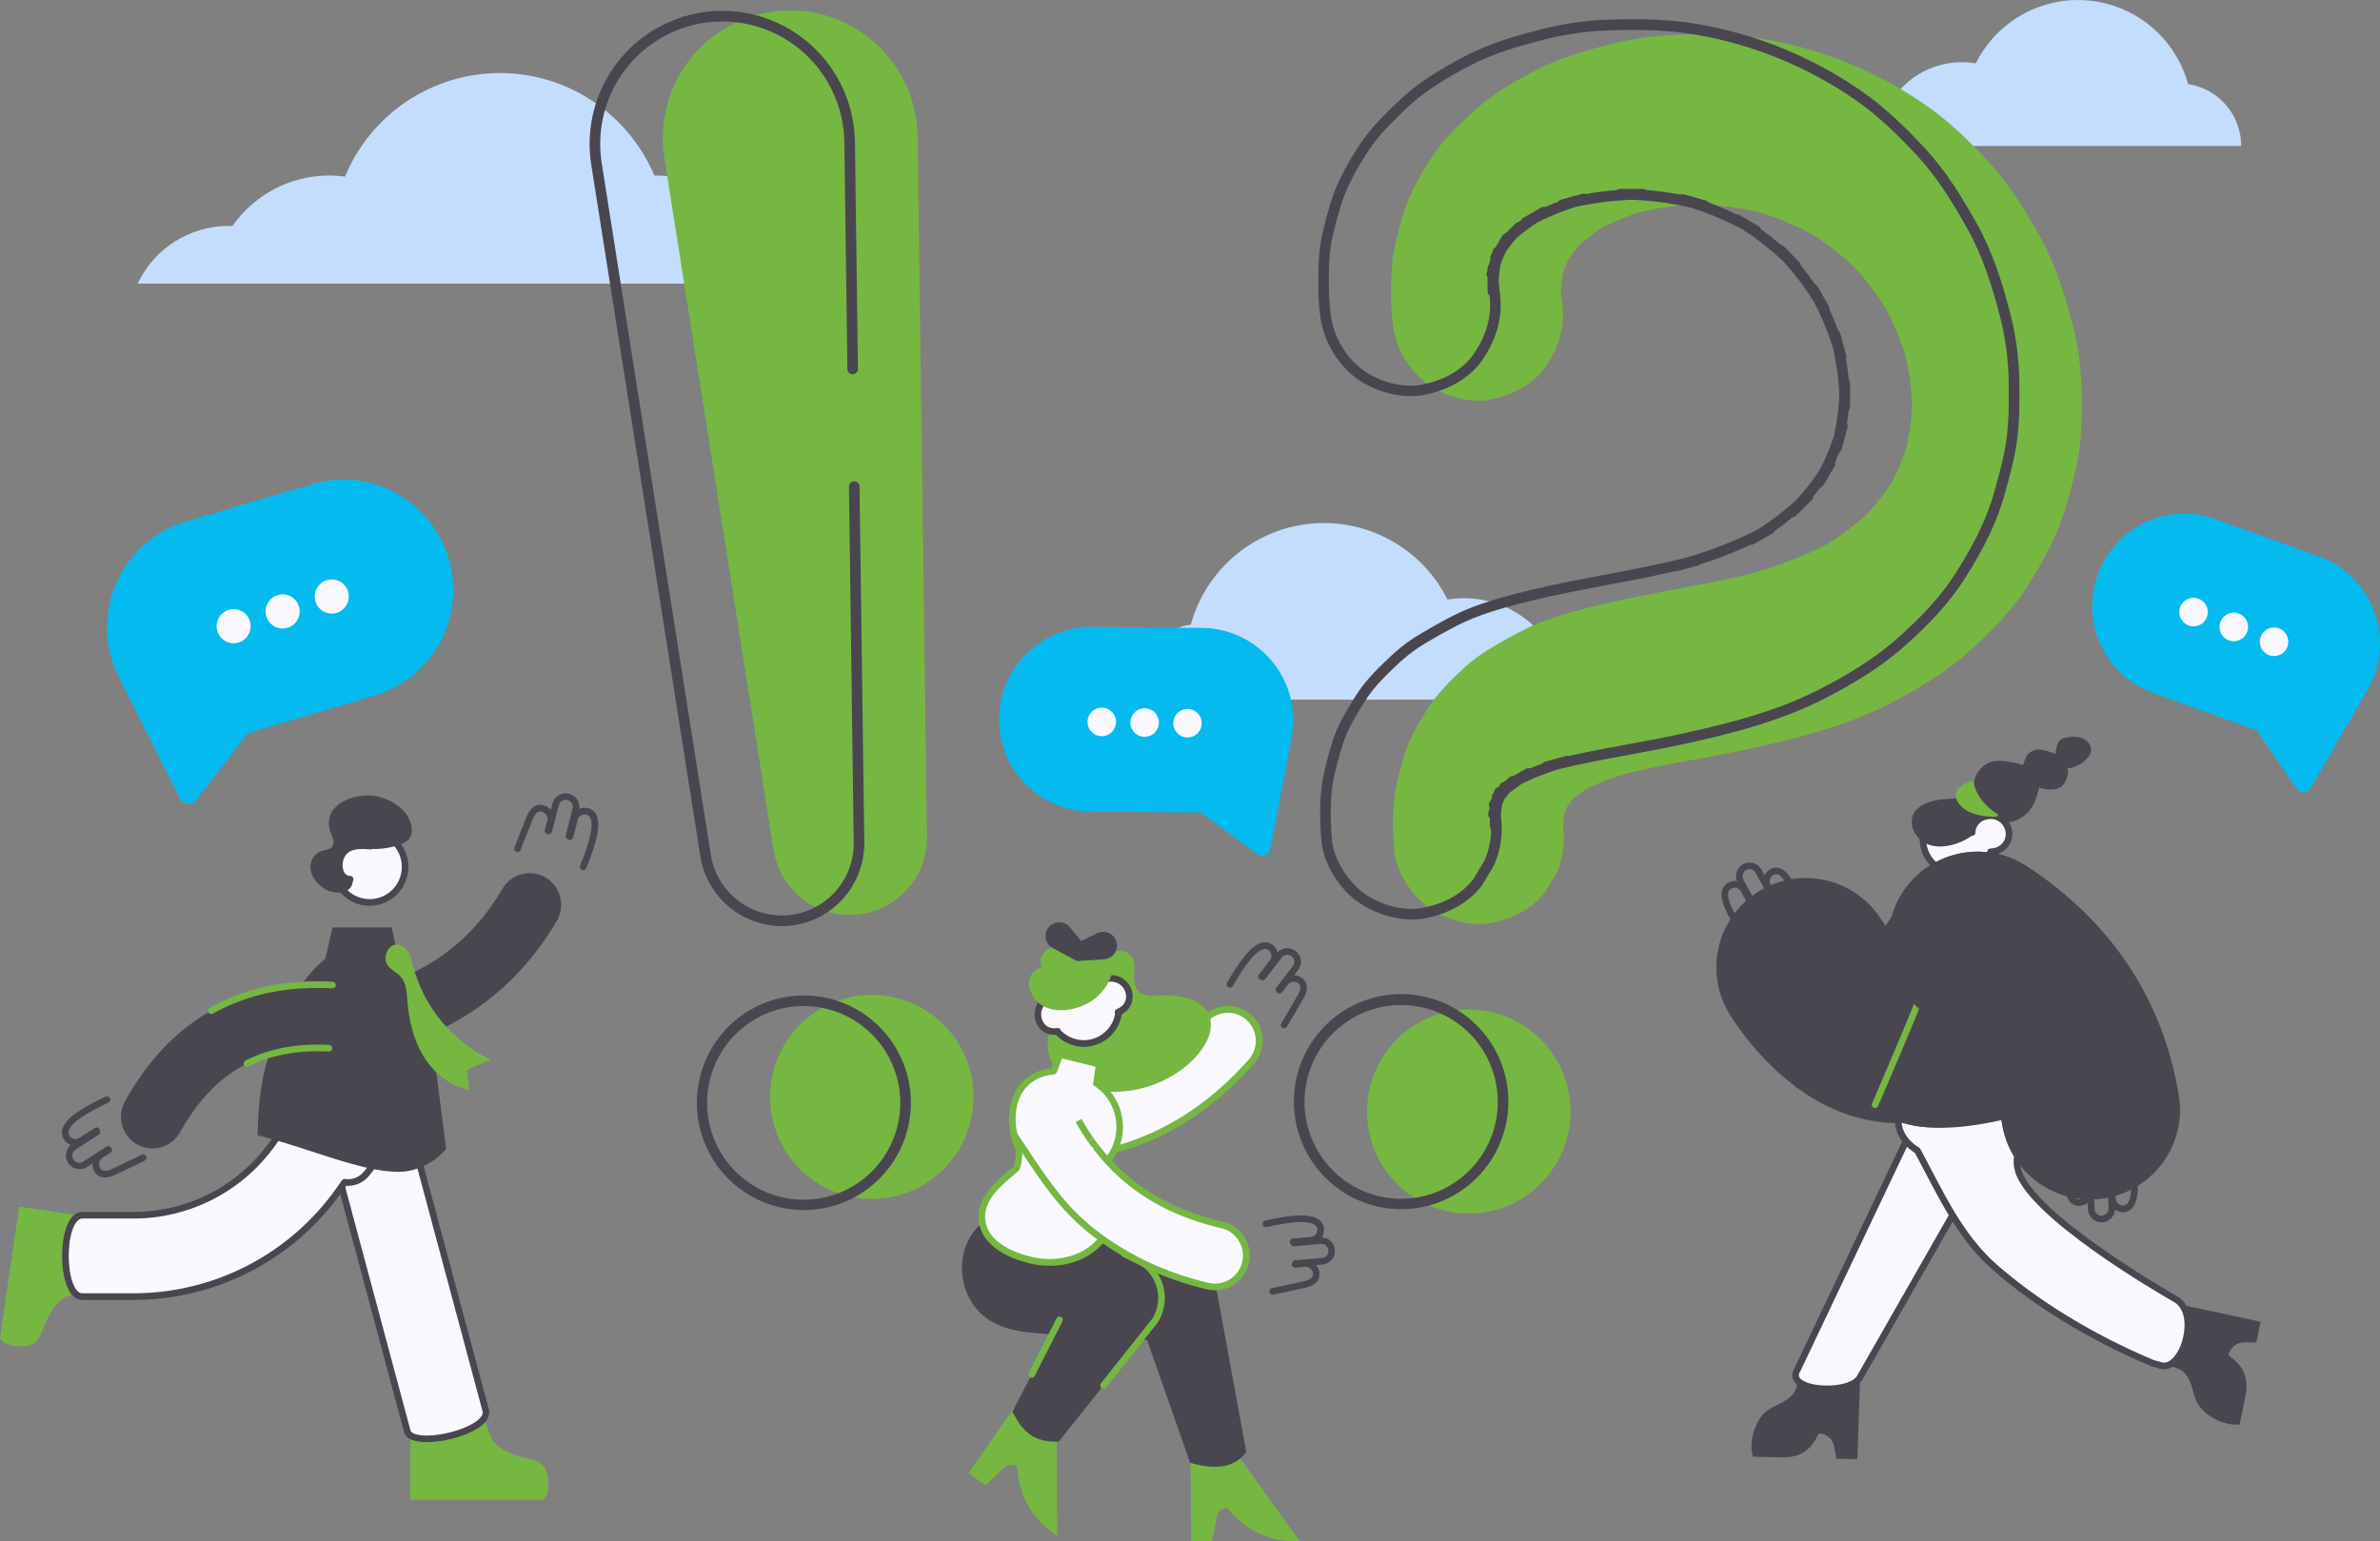 <svg width="630" height="408" viewBox="0 0 630 408" fill="none" xmlns="http://www.w3.org/2000/svg">
<rect x="0" y="0" width="630" height="408" fill="#808080" stroke="none"/>
<g clip-path="url(#clip0_284_1683)">
<path d="M204.94 75.104H36.431C38.588 70.529 41.997 66.663 46.26 63.956C50.523 61.249 55.464 59.811 60.51 59.81C60.86 59.81 61.189 59.81 61.525 59.839C64.41 55.707 68.246 52.335 72.708 50.008C77.17 47.681 82.126 46.468 87.155 46.472C88.55 46.47 89.944 46.564 91.327 46.753C94.691 38.658 100.362 31.739 107.631 26.862C114.899 21.986 123.441 19.369 132.186 19.34C140.931 19.311 149.49 21.871 156.79 26.7C164.09 31.528 169.807 38.41 173.224 46.483C173.406 46.483 173.574 46.483 173.77 46.483C181.593 46.482 189.132 49.421 194.901 54.718C200.671 60.016 204.253 67.289 204.94 75.104Z" fill="#C4DDFF"/>
<path d="M298.213 185.23H414.368C414.369 181.705 413.677 178.215 412.332 174.958C410.987 171.701 409.016 168.742 406.531 166.25C404.045 163.757 401.094 161.781 397.847 160.433C394.599 159.084 391.119 158.391 387.604 158.393C386.117 158.384 384.633 158.501 383.166 158.744C379.857 152.112 374.621 146.642 368.149 143.055C361.678 139.468 354.274 137.933 346.915 138.651C339.555 139.369 332.586 142.307 326.925 147.077C321.264 151.848 317.178 158.227 315.205 165.374C310.473 166.099 306.156 168.5 303.039 172.143C299.921 175.786 298.209 180.429 298.213 185.23Z" fill="#C4DDFF"/>
<path d="M593.265 38.663H497.207C497.207 35.748 497.779 32.862 498.89 30.17C500.002 27.477 501.632 25.031 503.686 22.97C505.741 20.909 508.18 19.274 510.865 18.159C513.55 17.043 516.427 16.469 519.333 16.469C520.564 16.467 521.792 16.569 523.005 16.774C525.74 11.29 530.07 6.765 535.421 3.798C540.773 0.83 546.896 -0.441 552.982 0.153C559.069 0.746 564.833 3.176 569.514 7.121C574.196 11.067 577.575 16.343 579.206 22.253C583.119 22.85 586.689 24.834 589.269 27.845C591.848 30.855 593.266 34.694 593.265 38.663Z" fill="#C4DDFF"/>
<path d="M29.512 174.318C28.43 170.64 28.082 166.784 28.487 162.971C28.891 159.159 30.041 155.463 31.87 152.096C33.698 148.728 36.171 145.755 39.145 143.346C42.12 140.937 45.538 139.14 49.206 138.056L82.63 128.171C90.035 125.981 98.004 126.83 104.785 130.532C111.565 134.234 116.602 140.486 118.787 147.912C119.869 151.589 120.218 155.445 119.814 159.257C119.409 163.07 118.26 166.766 116.432 170.133C114.603 173.501 112.131 176.474 109.157 178.883C106.182 181.292 102.764 183.09 99.097 184.174L65.673 194.058L51.837 211.885C51.582 212.215 51.247 212.474 50.864 212.639C50.482 212.804 50.064 212.87 49.65 212.829C49.235 212.789 48.837 212.644 48.494 212.409C48.15 212.173 47.871 211.854 47.683 211.482L31.681 179.674C30.783 177.961 30.056 176.164 29.512 174.307V174.318Z" fill="#04BAEE"/>
<path d="M83.497 159.232C83.239 158.375 83.241 157.461 83.501 156.605C83.761 155.749 84.269 154.99 84.96 154.423C85.651 153.857 86.493 153.508 87.382 153.422C88.27 153.336 89.163 153.516 89.95 153.939C90.736 154.362 91.379 155.01 91.799 155.8C92.218 156.589 92.394 157.486 92.305 158.377C92.216 159.267 91.866 160.111 91.298 160.802C90.731 161.493 89.972 161.999 89.118 162.257C88.55 162.429 87.955 162.487 87.366 162.428C86.776 162.369 86.204 162.194 85.682 161.913C85.16 161.632 84.698 161.251 84.323 160.79C83.948 160.33 83.668 159.801 83.497 159.232Z" fill="#F9F8FE"/>
<path d="M76.222 166.174C78.59 165.397 79.882 162.842 79.107 160.467C78.332 158.092 75.785 156.797 73.417 157.573C71.049 158.35 69.757 160.905 70.531 163.28C71.306 165.655 73.853 166.951 76.222 166.174Z" fill="#F9F8FE"/>
<path d="M57.528 167.087C57.271 166.231 57.273 165.317 57.534 164.462C57.794 163.607 58.302 162.849 58.992 162.283C59.682 161.717 60.524 161.368 61.411 161.282C62.299 161.195 63.192 161.374 63.978 161.796C64.764 162.218 65.407 162.864 65.828 163.653C66.248 164.441 66.425 165.337 66.338 166.227C66.251 167.117 65.903 167.961 65.338 168.653C64.772 169.344 64.016 169.852 63.163 170.113C62.595 170.286 61.998 170.346 61.407 170.287C60.816 170.229 60.242 170.054 59.719 169.773C59.195 169.492 58.732 169.11 58.356 168.649C57.98 168.188 57.699 167.657 57.528 167.087Z" fill="#F9F8FE"/>
<path d="M628.547 178.656C629.633 175.637 630.115 172.432 629.966 169.226C629.817 166.02 629.04 162.874 627.678 159.97C626.317 157.065 624.398 154.457 622.031 152.296C619.665 150.135 616.897 148.463 613.886 147.375L586.447 137.452C583.436 136.363 580.24 135.879 577.043 136.029C573.845 136.178 570.708 136.958 567.811 138.323C564.914 139.689 562.314 141.613 560.158 143.986C558.003 146.36 556.335 149.136 555.249 152.156C553.058 158.254 553.372 164.976 556.122 170.843C558.872 176.71 563.833 181.241 569.913 183.44L597.353 193.36L608.031 208.944C608.227 209.235 608.494 209.471 608.807 209.629C609.119 209.788 609.467 209.865 609.817 209.852C610.167 209.839 610.508 209.737 610.808 209.555C611.107 209.374 611.356 209.119 611.531 208.814L626.475 183.033C627.312 181.647 628.009 180.181 628.554 178.656H628.547Z" fill="#04BAEE"/>
<path d="M584.187 163.356C584.444 162.653 584.488 161.889 584.312 161.161C584.137 160.433 583.75 159.773 583.201 159.266C582.651 158.758 581.965 158.425 581.227 158.309C580.489 158.193 579.733 158.299 579.055 158.614C578.378 158.928 577.808 159.437 577.419 160.077C577.03 160.716 576.838 161.456 576.868 162.205C576.899 162.953 577.15 163.676 577.59 164.281C578.029 164.886 578.638 165.347 579.339 165.606C579.805 165.777 580.3 165.855 580.795 165.835C581.291 165.815 581.778 165.697 582.228 165.488C582.678 165.279 583.083 164.983 583.419 164.617C583.755 164.251 584.016 163.823 584.187 163.356Z" fill="#F9F8FE"/>
<path d="M594.84 167.291C595.097 166.587 595.141 165.824 594.966 165.096C594.79 164.368 594.403 163.708 593.854 163.2C593.305 162.693 592.618 162.36 591.88 162.244C591.142 162.128 590.387 162.234 589.709 162.549C589.031 162.863 588.462 163.372 588.072 164.011C587.683 164.651 587.491 165.391 587.522 166.14C587.552 166.888 587.803 167.611 588.243 168.216C588.683 168.821 589.292 169.282 589.993 169.541C590.458 169.712 590.953 169.79 591.449 169.77C591.944 169.749 592.431 169.632 592.881 169.423C593.331 169.214 593.736 168.918 594.072 168.552C594.408 168.186 594.669 167.758 594.84 167.291Z" fill="#F9F8FE"/>
<path d="M605.493 171.218C605.751 170.515 605.794 169.751 605.619 169.023C605.443 168.295 605.057 167.636 604.507 167.128C603.958 166.621 603.271 166.288 602.533 166.172C601.795 166.056 601.04 166.162 600.362 166.476C599.684 166.791 599.115 167.3 598.725 167.939C598.336 168.578 598.145 169.319 598.175 170.067C598.205 170.816 598.456 171.538 598.896 172.144C599.336 172.749 599.945 173.21 600.646 173.468C601.112 173.64 601.606 173.718 602.102 173.697C602.598 173.677 603.084 173.559 603.534 173.35C603.985 173.141 604.389 172.846 604.725 172.48C605.062 172.114 605.322 171.685 605.493 171.218Z" fill="#F9F8FE"/>
<path d="M342.329 190.888C342.385 184.408 339.872 178.171 335.344 173.548C330.815 168.926 324.641 166.296 318.18 166.238L289.011 165.985C282.55 165.929 276.331 168.449 271.721 172.99C267.112 177.532 264.49 183.724 264.432 190.204C264.376 196.684 266.888 202.922 271.417 207.545C275.945 212.168 282.119 214.799 288.581 214.858L317.749 215.107L332.97 226.269C333.252 226.475 333.581 226.607 333.927 226.651C334.272 226.696 334.624 226.652 334.948 226.524C335.273 226.396 335.56 226.187 335.782 225.918C336.005 225.649 336.156 225.328 336.222 224.985L341.821 195.697C342.153 194.112 342.326 192.497 342.339 190.878L342.329 190.888Z" fill="#04BAEE"/>
<path d="M295.42 191.187C295.431 190.438 295.22 189.702 294.814 189.074C294.408 188.445 293.826 187.951 293.14 187.654C292.454 187.357 291.696 187.271 290.962 187.406C290.227 187.541 289.549 187.892 289.013 188.414C288.477 188.935 288.108 189.605 287.951 190.337C287.795 191.069 287.858 191.832 288.134 192.528C288.409 193.224 288.884 193.823 289.499 194.248C290.114 194.674 290.84 194.907 291.587 194.918C292.083 194.925 292.576 194.835 293.037 194.651C293.498 194.468 293.918 194.195 294.274 193.848C294.63 193.502 294.914 193.089 295.111 192.632C295.307 192.175 295.412 191.684 295.42 191.187Z" fill="#F9F8FE"/>
<path d="M305.661 193.975C307.136 192.496 307.136 190.098 305.661 188.619C304.187 187.14 301.795 187.14 300.321 188.619C298.846 190.098 298.846 192.496 300.321 193.975C301.795 195.454 304.187 195.454 305.661 193.975Z" fill="#F9F8FE"/>
<path d="M318.12 191.524C318.131 190.775 317.92 190.041 317.515 189.412C317.11 188.784 316.529 188.29 315.844 187.993C315.159 187.695 314.402 187.608 313.668 187.742C312.934 187.876 312.256 188.225 311.72 188.745C311.183 189.265 310.812 189.932 310.654 190.664C310.495 191.395 310.556 192.157 310.829 192.853C311.102 193.55 311.574 194.149 312.187 194.577C312.799 195.004 313.524 195.24 314.27 195.255C314.767 195.265 315.262 195.176 315.725 194.993C316.188 194.811 316.61 194.538 316.968 194.192C317.326 193.845 317.612 193.431 317.809 192.973C318.007 192.515 318.112 192.022 318.12 191.524Z" fill="#F9F8FE"/>
<path d="M96.181 279.13C94.122 279.127 92.136 278.361 90.605 276.98C89.074 275.598 88.106 273.698 87.886 271.645C87.667 269.591 88.211 267.529 89.415 265.853C90.62 264.177 92.398 263.007 94.41 262.566C111.948 258.733 124.597 249.769 133.084 235.149C134.228 233.291 136.051 231.953 138.163 231.423C140.276 230.892 142.512 231.21 144.394 232.308C146.277 233.407 147.657 235.199 148.242 237.303C148.826 239.408 148.567 241.658 147.521 243.573C136.699 262.215 120.026 274.111 97.966 278.93C97.38 279.062 96.782 279.129 96.181 279.13Z" fill="#494650"/>
<path d="M0 354.37L5.075 319.463L22.924 322.071C22.924 322.071 23.796 336.09 23.796 336.111C23.883 337.554 23.673 339.709 23.068 341.025C22.368 342.563 20.74 342.524 19.312 342.78C17.897 342.984 16.591 343.661 15.606 344.7C13.412 346.884 12.208 349.741 11.091 352.573C10.125 355.03 8.83 356.336 6.062 356.434C4.116 356.501 1.172 356.175 0 354.37Z" fill="#76B742"/>
<path d="M143.773 397.077H108.599V379.004L122.332 376.112C123.732 375.817 125.902 375.715 127.292 376.112C128.909 376.589 129.108 378.218 129.556 379.583C129.96 380.959 130.814 382.158 131.981 382.988C134.456 384.851 137.445 385.634 140.402 386.329C142.968 386.936 144.445 388.035 144.952 390.766C145.285 392.686 145.383 395.652 143.773 397.077Z" fill="#76B742"/>
<path d="M107.808 378.941L88.936 308.537C88.547 307.163 88.433 305.726 88.603 304.308C88.772 302.891 89.22 301.521 89.922 300.278C90.624 299.036 91.565 297.946 92.691 297.072C93.817 296.198 95.105 295.556 96.48 295.186C97.855 294.815 99.289 294.722 100.7 294.913C102.111 295.103 103.471 295.573 104.699 296.295C105.927 297.017 107 297.977 107.855 299.119C108.711 300.26 109.331 301.561 109.68 302.945L128.552 373.349C130.095 379.095 109.096 383.749 107.808 378.941Z" fill="#F9F8FE"/>
<path d="M112.928 381.812C111.861 381.83 110.795 381.712 109.757 381.461C107.818 380.941 107.167 379.923 106.957 379.162L88.086 308.758C87.328 305.788 87.767 302.638 89.309 299.991C90.851 297.344 93.371 295.413 96.323 294.617C99.276 293.822 102.422 294.225 105.079 295.74C107.737 297.255 109.692 299.759 110.52 302.71L129.392 373.114C129.626 373.995 129.598 375.357 128.118 376.845C125.111 379.864 117.968 381.812 112.928 381.812ZM99.328 295.841C98.456 295.845 97.589 295.963 96.748 296.192C94.223 296.876 92.072 298.537 90.766 300.81C89.46 303.083 89.107 305.782 89.783 308.316L108.662 378.712C108.812 379.285 109.593 379.604 110.216 379.765C114.563 380.927 123.914 378.597 126.893 375.606C127.971 374.521 127.778 373.805 127.715 373.57L108.837 303.174C108.273 301.075 107.036 299.22 105.318 297.895C103.6 296.57 101.495 295.849 99.328 295.841Z" fill="#494650"/>
<path d="M35.412 343.282H21.763C15.83 343.282 15.83 321.738 21.763 321.738H35.412C42.616 321.732 49.713 319.999 56.113 316.684C62.513 313.368 68.03 308.567 72.203 302.679L76.508 296.592C78.157 294.263 80.662 292.686 83.47 292.208C86.278 291.73 89.161 292.39 91.484 294.044C96.321 297.487 102.481 303.304 99.048 308.154L97.049 310.696C96.369 311.56 95.473 312.228 94.452 312.634C93.431 313.039 92.322 313.167 91.236 313.005L89.72 315.146C83.559 323.838 75.416 330.926 65.969 335.82C56.522 340.715 46.045 343.273 35.412 343.282Z" fill="#F9F8FE"/>
<path d="M35.412 344.16H21.763C18.084 344.16 16.439 338.309 16.439 332.51C16.439 326.712 18.084 320.86 21.763 320.86H35.412C42.476 320.855 49.436 319.155 55.712 315.904C61.987 312.653 67.397 307.944 71.489 302.17L75.794 296.087C76.677 294.839 77.796 293.777 79.088 292.963C80.38 292.148 81.819 291.597 83.323 291.341C84.827 291.085 86.367 291.129 87.855 291.469C89.342 291.81 90.748 292.442 91.992 293.328C94.186 294.89 97.196 297.326 99.086 300.071C101.841 304.069 100.973 306.947 99.762 308.66L99.734 308.698L97.735 311.24C97.016 312.151 96.086 312.873 95.026 313.342C93.966 313.812 92.808 314.016 91.652 313.935L90.434 315.659C84.192 324.463 75.941 331.644 66.37 336.602C56.799 341.56 46.185 344.151 35.412 344.16ZM21.763 322.615C19.761 322.615 18.189 326.961 18.189 332.51C18.189 338.06 19.761 342.405 21.763 342.405H35.412C45.906 342.396 56.245 339.871 65.568 335.041C74.891 330.211 82.927 323.215 89.006 314.637L90.522 312.496C90.617 312.366 90.746 312.265 90.895 312.203C91.043 312.141 91.206 312.121 91.365 312.145C92.299 312.283 93.251 312.172 94.128 311.823C95.005 311.474 95.774 310.9 96.36 310.158L98.344 307.635C99.643 305.789 99.415 303.64 97.644 301.075C95.873 298.509 93.052 296.245 90.973 294.757C89.917 294.004 88.724 293.467 87.46 293.177C86.197 292.888 84.89 292.85 83.612 293.068C82.335 293.285 81.112 293.753 80.016 294.445C78.918 295.136 77.968 296.038 77.219 297.098L72.914 303.184C68.659 309.186 63.035 314.08 56.511 317.46C49.987 320.839 42.752 322.606 35.409 322.612L21.763 322.615Z" fill="#494650"/>
<path d="M118.09 304.202C115.405 307.361 110.649 310.425 104.913 310.253C94.693 309.948 81.043 303.728 68.195 300.566C68.412 285.911 70.645 278.628 77.029 265.466C80.529 258.281 88.026 249.646 95.978 250.225V254.546C100.545 254.879 104.85 256.812 108.139 260.008C111.428 263.204 113.491 267.458 113.967 272.026L118.09 304.202Z" fill="#494650"/>
<path d="M88.03 245.525H103.639L106.292 256.978H85.377L88.03 245.525Z" fill="#494650"/>
<path d="M101.24 238.282C106.077 236.41 108.485 230.961 106.619 226.11C104.752 221.259 99.319 218.845 94.482 220.716C89.645 222.588 87.237 228.037 89.104 232.888C90.97 237.738 96.404 240.153 101.24 238.282Z" fill="#F9F8FE"/>
<path d="M97.861 239.807C95.3 239.816 92.828 238.865 90.93 237.141C89.032 235.416 87.844 233.043 87.6 230.487C87.356 227.93 88.074 225.374 89.612 223.32C91.149 221.266 93.397 219.862 95.913 219.384C98.429 218.906 101.033 219.387 103.213 220.734C105.394 222.081 106.994 224.196 107.7 226.665C108.406 229.134 108.167 231.778 107.03 234.08C105.893 236.381 103.94 238.173 101.553 239.105C100.377 239.568 99.124 239.806 97.861 239.807ZM97.84 220.976C96.023 220.979 94.254 221.565 92.793 222.648C91.332 223.731 90.255 225.254 89.719 226.995C89.183 228.736 89.217 230.604 89.816 232.324C90.414 234.044 91.546 235.528 93.045 236.557C94.544 237.586 96.333 238.107 98.148 238.044C99.964 237.98 101.712 237.336 103.137 236.205C104.561 235.074 105.587 233.515 106.065 231.757C106.542 229.999 106.447 228.134 105.792 226.434C105.169 224.827 104.076 223.446 102.657 222.472C101.238 221.498 99.559 220.976 97.84 220.976Z" fill="#494650"/>
<path d="M106.887 223.156C104.304 224.395 100.85 224.911 98.137 224.743C96.272 224.627 94.637 223.802 93.314 225.115C92.703 225.756 92.284 226.558 92.109 227.427C91.933 228.297 92.006 229.199 92.32 230.029C92.478 230.443 92.25 231.552 92.471 232.085C92.663 232.559 93.37 232.363 93.388 232.787C93.528 236.705 89.072 236.877 86.416 235.595C83.157 234.037 80.501 229.446 83.472 226.326C83.849 225.945 84.298 225.645 84.792 225.441C85.814 224.992 87.133 225.09 87.868 224.23C89.058 222.854 87.592 221.039 87.252 219.625C85.667 212.987 93.37 210.176 98.452 210.66C101.462 210.945 104.293 212.223 106.502 214.293C108.252 215.939 110.093 219.909 108.252 222.142C107.875 222.574 107.409 222.92 106.887 223.156Z" fill="#494650"/>
<path d="M27.779 311.745C27.238 311.758 26.703 311.628 26.227 311.369C25.751 311.109 25.351 310.73 25.067 310.267C24.638 309.606 24.437 308.822 24.493 308.035L23.03 308.983C22.251 309.479 21.314 309.66 20.407 309.488C19.501 309.316 18.694 308.804 18.15 308.057C17.606 307.31 17.367 306.383 17.48 305.464C17.593 304.546 18.051 303.706 18.76 303.114C18.001 302.848 17.353 302.335 16.919 301.657C16.654 301.255 16.48 300.8 16.409 300.323C16.338 299.847 16.372 299.36 16.509 298.898C17.43 295.68 22.83 292.752 27.996 290.316C28.204 290.227 28.439 290.222 28.651 290.303C28.863 290.384 29.035 290.544 29.132 290.749C29.228 290.955 29.242 291.19 29.169 291.405C29.096 291.62 28.943 291.799 28.742 291.903C26.082 293.159 19.015 296.494 18.193 299.383C18.122 299.604 18.104 299.839 18.138 300.069C18.173 300.299 18.26 300.518 18.392 300.709C18.663 301.128 19.087 301.422 19.573 301.528C20.059 301.633 20.567 301.541 20.986 301.271L25.074 298.628C25.193 298.551 25.33 298.504 25.471 298.492C25.613 298.48 25.755 298.502 25.886 298.558C26.017 298.613 26.133 298.699 26.223 298.809C26.313 298.92 26.375 299.05 26.404 299.19C26.425 299.288 26.446 299.386 26.47 299.484C26.514 299.662 26.501 299.849 26.434 300.018C26.367 300.188 26.249 300.333 26.096 300.432L20.048 304.342C19.831 304.472 19.642 304.643 19.493 304.847C19.344 305.051 19.237 305.283 19.179 305.53C19.122 305.776 19.114 306.031 19.157 306.281C19.2 306.53 19.293 306.768 19.429 306.981C19.566 307.193 19.744 307.376 19.953 307.518C20.162 307.66 20.397 307.758 20.645 307.806C20.892 307.855 21.147 307.853 21.394 307.801C21.641 307.748 21.875 307.646 22.081 307.501L28.164 303.57C28.316 303.472 28.494 303.424 28.675 303.432C28.855 303.439 29.029 303.502 29.172 303.612L29.204 303.64L29.319 303.725C29.433 303.809 29.525 303.921 29.587 304.049C29.649 304.177 29.679 304.318 29.675 304.46C29.671 304.603 29.632 304.742 29.563 304.866C29.494 304.99 29.396 305.096 29.277 305.174L27.055 306.606C26.648 306.893 26.37 307.33 26.281 307.821C26.167 308.323 26.253 308.85 26.523 309.288C26.978 309.99 27.727 310.446 30.068 309.288C30.824 308.912 31.741 308.481 32.711 308.024C34.163 307.343 35.808 306.571 37.498 305.701C37.601 305.647 37.713 305.614 37.828 305.604C37.943 305.594 38.059 305.606 38.17 305.641C38.28 305.676 38.383 305.732 38.471 305.806C38.56 305.881 38.633 305.972 38.687 306.075C38.74 306.177 38.773 306.29 38.783 306.405C38.794 306.521 38.781 306.637 38.746 306.748C38.712 306.858 38.656 306.961 38.581 307.05C38.507 307.139 38.416 307.212 38.314 307.266C36.595 308.147 34.937 308.926 33.47 309.614C32.469 310.085 31.605 310.492 30.87 310.86C30.282 311.127 29.053 311.745 27.779 311.745Z" fill="#494650"/>
<path d="M154.353 230.397C154.239 230.397 154.126 230.375 154.02 230.33C153.806 230.242 153.636 230.072 153.546 229.857C153.456 229.643 153.454 229.402 153.541 229.186C154.65 226.455 157.601 219.204 156.26 216.522C156.161 216.31 156.015 216.124 155.833 215.978C155.651 215.832 155.438 215.73 155.21 215.679C154.729 215.555 154.217 215.626 153.788 215.879C153.359 216.132 153.047 216.545 152.921 217.027L151.711 221.741C151.674 221.879 151.606 222.006 151.51 222.111C151.414 222.217 151.294 222.297 151.161 222.346C151.027 222.394 150.884 222.41 150.743 222.391C150.603 222.372 150.468 222.319 150.353 222.236L150.104 222.061C149.955 221.958 149.841 221.811 149.778 221.641C149.716 221.471 149.707 221.285 149.754 221.109L151.567 214.125C151.692 213.641 151.621 213.128 151.369 212.698C151.117 212.267 150.705 211.955 150.223 211.829C149.741 211.703 149.23 211.775 148.8 212.028C148.371 212.28 148.059 212.694 147.934 213.177L146.111 220.197C146.065 220.372 145.966 220.528 145.828 220.645C145.691 220.762 145.52 220.833 145.341 220.85L145.152 220.867C145.011 220.883 144.868 220.864 144.736 220.811C144.604 220.759 144.486 220.676 144.394 220.568C144.301 220.46 144.236 220.331 144.204 220.193C144.172 220.054 144.174 219.91 144.21 219.772L144.875 217.21C144.979 216.727 144.89 216.223 144.627 215.806C144.502 215.584 144.334 215.388 144.133 215.231C143.933 215.074 143.703 214.958 143.458 214.89C142.66 214.693 141.792 214.855 140.861 217.308C140.56 218.101 140.161 219.042 139.765 220.035C139.16 221.524 138.47 223.194 137.812 224.992C137.774 225.102 137.715 225.204 137.637 225.291C137.559 225.378 137.465 225.448 137.36 225.498C137.255 225.548 137.141 225.577 137.024 225.582C136.908 225.587 136.792 225.569 136.683 225.528C136.573 225.488 136.473 225.426 136.388 225.346C136.303 225.267 136.235 225.171 136.187 225.064C136.139 224.958 136.113 224.843 136.111 224.726C136.108 224.609 136.128 224.493 136.171 224.384C136.839 222.57 137.536 220.874 138.148 219.372C138.568 218.344 138.932 217.456 139.226 216.683C139.622 215.63 140.84 212.447 143.871 213.173C144.634 213.368 145.313 213.808 145.803 214.426L146.24 212.735C146.48 211.845 147.047 211.079 147.828 210.592C148.608 210.106 149.544 209.934 150.446 210.112C151.348 210.291 152.148 210.805 152.686 211.553C153.225 212.3 153.46 213.224 153.345 214.139C154.082 213.822 154.903 213.76 155.679 213.963C156.146 214.079 156.582 214.296 156.957 214.6C157.331 214.903 157.635 215.285 157.846 215.718C159.34 218.709 157.338 224.532 155.182 229.832C155.119 230 155.005 230.144 154.856 230.245C154.708 230.346 154.532 230.399 154.353 230.397Z" fill="#494650"/>
<path d="M40.357 304.062C38.904 304.058 37.478 303.675 36.218 302.951C34.958 302.226 33.908 301.184 33.172 299.929C32.436 298.673 32.038 297.246 32.019 295.79C32 294.333 32.36 292.897 33.063 291.622C39.013 280.854 46.692 272.77 55.897 267.6C65.101 262.429 75.94 260.123 88.022 260.801C89.129 260.846 90.215 261.112 91.218 261.583C92.222 262.054 93.122 262.72 93.866 263.542C94.61 264.365 95.184 265.328 95.554 266.375C95.923 267.422 96.082 268.532 96.02 269.641C95.958 270.75 95.677 271.835 95.193 272.834C94.709 273.833 94.031 274.726 93.2 275.46C92.369 276.194 91.4 276.755 90.351 277.11C89.302 277.466 88.192 277.608 87.088 277.53C69.375 276.536 56.484 283.802 47.679 299.741C46.955 301.052 45.895 302.145 44.607 302.905C43.319 303.665 41.851 304.064 40.357 304.062Z" fill="#494650"/>
<path d="M55.89 268.477C55.697 268.477 55.509 268.412 55.356 268.294C55.203 268.175 55.094 268.009 55.045 267.821C54.996 267.633 55.011 267.435 55.086 267.256C55.162 267.078 55.295 266.929 55.463 266.835C64.847 261.569 75.815 259.235 88.065 259.923C88.18 259.93 88.292 259.959 88.396 260.009C88.5 260.059 88.593 260.129 88.669 260.215C88.746 260.301 88.805 260.401 88.843 260.51C88.881 260.619 88.897 260.735 88.891 260.85C88.884 260.965 88.855 261.078 88.805 261.182C88.756 261.286 88.686 261.379 88.6 261.456C88.514 261.533 88.414 261.592 88.305 261.63C88.197 261.668 88.082 261.685 87.967 261.678C76.067 261.008 65.406 263.261 56.317 268.368C56.187 268.441 56.04 268.479 55.89 268.477Z" fill="#76B742"/>
<path d="M65.378 282.447C65.181 282.447 64.99 282.381 64.836 282.258C64.681 282.136 64.573 281.965 64.527 281.773C64.481 281.582 64.501 281.38 64.584 281.201C64.667 281.022 64.807 280.876 64.982 280.787C71.282 277.575 78.754 276.182 87.13 276.655C87.245 276.662 87.357 276.691 87.461 276.741C87.565 276.791 87.657 276.861 87.734 276.947C87.811 277.033 87.87 277.134 87.908 277.243C87.946 277.351 87.962 277.467 87.956 277.582C87.949 277.697 87.92 277.81 87.87 277.914C87.82 278.018 87.751 278.111 87.665 278.188C87.579 278.265 87.479 278.324 87.37 278.362C87.262 278.401 87.147 278.417 87.032 278.41C78.982 277.961 71.814 279.284 65.773 282.356C65.65 282.416 65.515 282.448 65.378 282.447Z" fill="#76B742"/>
<path d="M98.109 224.005C95.989 223.858 93.276 223.654 91.523 225.122C89.769 226.589 89.293 229.491 90.396 231.44C90.615 231.86 90.95 232.209 91.36 232.446C91.771 232.683 92.24 232.798 92.713 232.777" fill="#F9F8FE"/>
<path d="M92.702 233.647C92.075 233.667 91.456 233.511 90.914 233.197C90.371 232.882 89.927 232.422 89.632 231.868C88.32 229.548 88.932 226.15 90.962 224.448C92.992 222.745 95.939 222.973 98.109 223.124H98.162C98.394 223.14 98.61 223.248 98.763 223.424C98.916 223.599 98.993 223.829 98.977 224.062C98.961 224.294 98.854 224.511 98.679 224.665C98.503 224.818 98.275 224.895 98.043 224.879H97.98C96.002 224.742 93.542 224.57 92.075 225.799C90.7 226.95 90.255 229.432 91.148 231.004C91.291 231.288 91.514 231.523 91.788 231.682C92.063 231.84 92.378 231.914 92.695 231.896C92.927 231.896 93.149 231.988 93.313 232.153C93.477 232.317 93.57 232.541 93.57 232.773C93.57 233.006 93.477 233.229 93.313 233.394C93.149 233.558 92.927 233.651 92.695 233.651L92.702 233.647Z" fill="#494650"/>
<path d="M102.263 254.883C102.316 255.027 102.382 255.167 102.459 255.301C103.289 256.743 105.028 257.382 106.12 258.632C107.562 260.274 107.667 262.658 107.832 264.841C108.22 270.011 109.4 275.216 112.098 279.639C114.796 284.062 119.15 287.631 124.232 288.575L123.69 283.833C123.652 283.655 123.667 283.47 123.732 283.3C123.857 283.112 124.044 282.975 124.26 282.91L129.899 280.537C124.887 278.163 120.452 274.721 116.905 270.45C113.358 266.178 110.783 261.182 109.361 255.809C109.067 254.672 108.826 253.51 108.311 252.464C107.797 251.418 106.911 250.478 105.788 250.169C103.18 249.456 101.441 252.689 102.263 254.883Z" fill="#76B742"/>
<path d="M462.397 249.207C462.261 249.208 462.127 249.176 462.005 249.115C461.883 249.054 461.778 248.965 461.697 248.856C458.337 244.216 455.012 239.028 455.824 235.806C455.942 235.324 456.167 234.876 456.482 234.493C456.797 234.111 457.194 233.805 457.644 233.598C458.306 233.278 459.051 233.173 459.775 233.296C459.472 232.492 459.459 231.607 459.738 230.795C460.016 229.982 460.569 229.293 461.301 228.846C461.718 228.602 462.18 228.445 462.659 228.384C463.137 228.323 463.623 228.359 464.088 228.49C464.552 228.621 464.986 228.844 465.363 229.146C465.74 229.449 466.052 229.824 466.282 230.25L467.097 231.762C467.426 231.056 467.974 230.475 468.658 230.106C471.412 228.67 473.334 231.46 473.967 232.377C474.433 233.05 474.993 233.819 475.64 234.707C476.582 236.006 477.653 237.477 478.727 239.067C478.849 239.259 478.892 239.492 478.845 239.716C478.799 239.94 478.668 240.136 478.479 240.264C478.29 240.392 478.059 240.441 477.835 240.401C477.611 240.361 477.411 240.235 477.278 240.049C476.228 238.487 475.178 237.031 474.226 235.743C473.6 234.879 473.005 234.065 472.529 233.373C471.052 231.236 470.184 231.288 469.463 231.664C469.244 231.788 469.052 231.953 468.897 232.151C468.742 232.349 468.628 232.576 468.56 232.819C468.407 233.281 468.441 233.785 468.655 234.223L469.901 236.536C469.968 236.661 470.004 236.801 470.006 236.943C470.008 237.085 469.975 237.226 469.911 237.353C469.847 237.479 469.752 237.588 469.637 237.671C469.521 237.753 469.387 237.805 469.246 237.824L469.089 237.845C468.907 237.875 468.72 237.848 468.554 237.768C468.387 237.688 468.249 237.56 468.158 237.399L464.745 231.081C464.627 230.862 464.465 230.67 464.271 230.514C464.077 230.359 463.854 230.244 463.615 230.176C463.376 230.109 463.125 230.09 462.879 230.122C462.632 230.153 462.395 230.233 462.18 230.358C461.761 230.625 461.46 231.043 461.34 231.526C461.22 232.009 461.29 232.52 461.536 232.952L464.875 239.144C464.962 239.304 464.997 239.488 464.975 239.67C464.952 239.851 464.873 240.021 464.749 240.155C464.682 240.228 464.616 240.302 464.553 240.379C464.461 240.489 464.344 240.574 464.212 240.627C464.08 240.68 463.937 240.7 463.795 240.686C463.654 240.671 463.518 240.621 463.4 240.542C463.282 240.462 463.185 240.354 463.118 240.228L460.839 236.016C460.619 235.586 460.24 235.258 459.782 235.103C459.325 234.948 458.825 234.977 458.389 235.185C458.17 235.277 457.975 235.421 457.822 235.604C457.668 235.788 457.561 236.005 457.507 236.238C456.783 239.109 461.536 245.672 463.107 247.821C463.206 247.951 463.267 248.106 463.282 248.269C463.297 248.431 463.267 248.595 463.194 248.742C463.121 248.888 463.008 249.011 462.869 249.096C462.73 249.181 462.57 249.226 462.407 249.225L462.397 249.207Z" fill="#494650"/>
<path d="M519.97 256.462C519.734 258.502 519.229 260.502 518.469 262.408C516.187 268.056 511.15 272.499 505.088 273.486C493.889 275.304 483.501 264.711 477.992 256.122" stroke="#494650" stroke-width="47.34" stroke-linecap="round" stroke-linejoin="round"/>
<path d="M475.917 364.251C476.092 364.251 475.567 367.217 475.462 367.526C475.18 368.392 474.673 369.166 473.992 369.769C471.983 371.549 470.093 371.84 467.944 373.356C464.497 375.782 462.81 381.959 464 385.662L471.409 385.855C476.946 385.978 479.459 383.662 481.44 379.537C482.392 379.528 483.318 379.854 484.056 380.459C484.793 381.063 485.296 381.909 485.475 382.847L486.119 386.185L491.663 386.333L492.363 365.374L475.917 364.251Z" fill="#494650"/>
<path d="M573.938 361.577C573.98 361.408 576.787 362.454 577.071 362.609C577.873 363.037 578.544 363.675 579.013 364.455C580.413 366.754 580.357 368.667 581.463 371.061C583.234 374.894 588.999 377.653 592.845 377.13L594.346 369.853C595.442 364.406 593.611 361.535 589.916 358.835C590.075 357.893 590.559 357.036 591.284 356.415C592.009 355.793 592.928 355.446 593.881 355.434L597.272 355.392L598.399 349.944L577.949 345.553L573.938 361.577Z" fill="#494650"/>
<path d="M492.251 364.83L528.401 301.524C529.722 299.02 529.997 296.092 529.165 293.384C528.333 290.677 526.464 288.412 523.967 287.087C521.47 285.762 518.55 285.487 515.851 286.321C513.151 287.155 510.892 289.03 509.571 291.534L475.801 362.563C472.13 368.316 489.153 369.481 492.251 364.83Z" fill="#F9F8FE"/>
<path d="M483.697 368.576C480.708 368.576 477.785 367.972 476.151 366.901C474.335 365.708 473.925 363.932 475.045 362.138L508.774 291.159C508.773 291.147 508.773 291.135 508.774 291.124C510.203 288.414 512.647 286.384 515.569 285.482C518.49 284.579 521.65 284.878 524.352 286.311C527.054 287.745 529.077 290.196 529.977 293.126C530.877 296.056 530.58 299.225 529.15 301.935L492.986 365.269C492.978 365.287 492.967 365.304 492.954 365.318C491.463 367.586 487.522 368.576 483.697 368.576ZM510.345 291.927L476.603 362.942L476.55 363.037C475.91 364.037 476.078 364.753 477.11 365.431C480.382 367.579 489.507 367.298 491.498 364.378L527.631 301.099C528.842 298.8 529.094 296.113 528.329 293.628C527.565 291.144 525.848 289.065 523.555 287.851C521.263 286.636 518.584 286.384 516.106 287.15C513.629 287.917 511.556 289.639 510.345 291.938V291.927Z" fill="#494650"/>
<path d="M575.898 343.96C572.08 341.78 537.291 321.552 534.183 309.758V309.716C533.844 308.506 533.806 307.231 534.072 306.002C534.338 304.773 534.9 303.629 535.709 302.668C536.715 301.545 537.594 300.314 538.33 298.997C540.136 295.466 541.368 289.169 539.38 284.476C536.098 276.754 523.102 283.855 519.718 285.88C518.94 285.924 518.168 286.041 517.412 286.231C513.324 287.263 511.112 290.092 510.216 293.542L504.301 290.983C498.803 299.899 507.566 304.592 507.566 304.592C513.474 315.473 518.493 327.098 527.957 335.427C539.856 345.894 555.207 354.781 569.809 360.903C570.383 361.145 571.006 361.17 571.559 361.394C577.578 363.869 582.713 347.853 575.898 343.96Z" fill="#F9F8FE"/>
<path d="M572.797 362.528C572.248 362.526 571.705 362.416 571.198 362.205C570.97 362.123 570.736 362.06 570.498 362.015C570.139 361.95 569.787 361.848 569.448 361.713C553.474 355.016 538.526 345.918 527.354 336.09C519.371 329.07 514.464 319.67 509.718 310.583C508.798 308.828 507.849 307.006 506.89 305.234C505.991 304.693 502.873 302.587 501.889 298.916C501.189 296.276 501.732 293.454 503.534 290.53C503.643 290.351 503.813 290.216 504.013 290.152C504.213 290.087 504.429 290.097 504.623 290.179L509.638 292.352C510.891 288.716 513.488 286.315 517.173 285.381C517.913 285.194 518.667 285.07 519.427 285.009C522.861 282.984 530.977 278.758 536.262 280.492C537.141 280.77 537.947 281.241 538.622 281.871C539.296 282.502 539.822 283.275 540.161 284.135C542.169 288.856 541.144 295.388 539.111 299.4C538.348 300.787 537.429 302.083 536.374 303.261C535.658 304.114 535.162 305.129 534.928 306.218C534.693 307.307 534.728 308.437 535.03 309.509V309.555C538.124 321.289 574.774 342.328 576.328 343.219C580.78 345.757 580.878 352.823 578.404 357.912C576.948 360.875 574.904 362.528 572.797 362.528ZM504.637 292.096C503.405 294.349 503.044 296.483 503.587 298.449C504.525 301.941 507.93 303.798 507.965 303.816C508.112 303.897 508.234 304.019 508.315 304.167C509.316 306.02 510.31 307.922 511.272 309.758C515.941 318.705 520.775 327.954 528.513 334.764C539.548 344.469 554.325 353.465 570.127 360.092C570.37 360.183 570.62 360.252 570.876 360.299C571.213 360.361 571.545 360.454 571.866 360.576C573.893 361.408 575.758 359.334 576.832 357.119C578.684 353.303 579.237 346.87 575.467 344.718C571.495 342.45 536.563 322.208 533.339 309.969L534.172 309.702L533.329 309.93C532.953 308.582 532.912 307.161 533.21 305.793C533.508 304.425 534.135 303.151 535.037 302.082C536 301.009 536.841 299.832 537.543 298.572C539.405 294.925 540.343 289.021 538.554 284.795C538.312 284.166 537.931 283.599 537.44 283.138C536.949 282.677 536.361 282.333 535.719 282.131C530.886 280.544 522.573 285.149 520.141 286.596C520.022 286.669 519.886 286.712 519.746 286.718C519.024 286.769 518.308 286.887 517.607 287.069C514.198 287.933 512.007 290.183 511.038 293.738C511.006 293.861 510.949 293.975 510.869 294.072C510.789 294.17 510.69 294.249 510.576 294.304C510.463 294.359 510.339 294.389 510.214 294.391C510.088 294.394 509.963 294.368 509.848 294.318L504.637 292.096Z" fill="#494650"/>
<path d="M513.285 243.033L513.761 242.787V237.642L524.422 236.48L525.401 240.91C525.471 241.222 526.71 241.38 526.994 241.478C531.092 242.931 534.284 247.031 534.96 251.306C535.443 254.353 534.865 257.487 533.84 260.362C533.201 262.133 532.389 263.835 531.414 265.445C531.271 265.708 534.41 269.586 534.718 270.053C535.923 271.853 537.012 273.729 537.977 275.669C539.769 279.313 541.179 283.367 540.728 287.487C540.64 288.284 540.329 292.788 539.307 293.103C518.923 299.299 503.986 300.994 499.117 293.409C499.117 293.409 507.009 270.966 508.101 263.286C508.154 262.935 507.888 262.233 507.475 261.419C505.872 258.198 505.582 254.477 506.666 251.045C507.75 247.614 510.124 244.74 513.285 243.033Z" fill="#494650"/>
<path d="M513.285 243.033L513.761 242.787V237.642L524.422 236.48L525.402 240.91C525.472 241.222 526.711 241.38 526.994 241.478C531.093 242.931 534.284 247.031 534.96 251.306C535.443 254.353 534.865 257.487 533.84 260.362C533.202 262.133 532.389 263.835 531.415 265.445C531.261 265.701 534.732 267.375 535.086 267.6C541.421 271.668 544.361 279.506 544.319 286.806C544.319 288.291 546.261 291.471 544.473 292.131C519.56 301.296 501.207 300.06 496.335 292.482C496.335 292.482 507.01 270.962 508.102 263.282C508.154 262.931 507.888 262.229 507.475 261.415C505.873 258.194 505.583 254.475 506.668 251.044C507.752 247.613 510.125 244.74 513.285 243.033Z" fill="#494650"/>
<path d="M524.909 228.761C528.539 225.12 528.532 219.21 524.892 215.56C521.252 211.909 515.359 211.902 511.728 215.542C508.098 219.183 508.106 225.093 511.746 228.744C515.385 232.394 521.279 232.402 524.909 228.761Z" fill="#F9F8FE"/>
<path d="M518.321 232.328C515.694 232.326 513.169 231.306 511.274 229.48C509.379 227.655 508.26 225.166 508.152 222.533C508.044 219.9 508.955 217.328 510.694 215.353C512.433 213.377 514.866 212.153 517.485 211.934C518.831 211.801 520.19 211.937 521.483 212.336C522.775 212.735 523.976 213.388 525.014 214.257C526.053 215.127 526.908 216.195 527.531 217.399C528.153 218.603 528.53 219.92 528.639 221.272C528.749 222.624 528.589 223.985 528.168 225.274C527.748 226.563 527.075 227.756 526.191 228.782C525.306 229.807 524.226 230.646 523.014 231.249C521.802 231.852 520.483 232.207 519.133 232.293C518.85 232.317 518.591 232.328 518.321 232.328ZM517.621 213.682C515.706 213.838 513.9 214.644 512.504 215.968C511.108 217.293 510.204 219.056 509.943 220.965C509.682 222.875 510.079 224.817 511.069 226.469C512.058 228.121 513.581 229.385 515.384 230.052C517.187 230.718 519.164 230.747 520.985 230.133C522.807 229.519 524.365 228.3 525.402 226.677C526.439 225.054 526.892 223.125 526.686 221.209C526.48 219.292 525.628 217.504 524.271 216.139C523.405 215.273 522.362 214.605 521.214 214.181C520.066 213.756 518.841 213.587 517.621 213.682Z" fill="#494650"/>
<path d="M526.148 207.81C529.056 211.531 526.41 217.175 523.47 220.039C519.865 223.549 512.029 226.125 507.962 222.005C506.163 220.176 505.25 217.045 506.912 214.844C508.256 213.043 510.661 212.169 512.799 211.815C516.218 211.25 519.897 211.671 523.124 210.19C523.933 209.822 524.681 209.332 525.343 208.737C525.385 208.681 526.218 207.901 526.148 207.81Z" fill="#494650"/>
<path d="M527.95 201.51C529.269 201.299 530.624 201.51 531.957 201.699C532.209 201.738 535.551 202.327 535.457 202.615C535.457 202.615 536.087 200.86 536.342 200.344C536.937 199.112 538.383 198.481 539.748 198.463C541.113 198.445 543.076 199.204 544.357 199.681C543.846 199.491 544.606 196.929 544.809 196.575C545.761 194.897 549.089 194.869 550.703 195.297C552.148 195.68 553.467 196.908 553.502 198.407C553.527 199.46 552.918 200.365 552.194 201.085C551.415 201.857 550.499 202.473 549.492 202.903C549.044 203.089 547.472 203.746 547.171 203.054C547.934 204.809 546.776 207.852 545.026 208.631C543.479 209.333 541.284 209.032 539.73 208.523C539.937 208.589 538.719 212.033 538.575 212.349C536.825 216.385 532.447 218.846 528.149 217.284C523.484 215.588 520.845 209.14 523.361 204.742C524.129 203.408 525.33 202.377 526.763 201.822C527.147 201.676 527.544 201.572 527.95 201.51Z" fill="#494650"/>
<path d="M526.991 225.483C527.677 225.496 528.358 225.36 528.986 225.083C529.614 224.805 530.175 224.394 530.628 223.878C531.082 223.361 531.418 222.752 531.613 222.092C531.808 221.432 531.858 220.737 531.758 220.056C531.581 218.889 530.986 217.827 530.084 217.068C529.182 216.31 528.035 215.907 526.858 215.936C524.258 215.995 522.035 217.789 522.035 220.407" fill="#F9F8FE"/>
<path d="M526.987 226.375C526.755 226.375 526.532 226.282 526.368 226.118C526.204 225.953 526.112 225.73 526.112 225.497C526.112 225.264 526.204 225.041 526.368 224.877C526.532 224.712 526.755 224.62 526.987 224.62C527.558 224.624 528.124 224.505 528.646 224.271C529.167 224.038 529.633 223.694 530.011 223.265C530.371 222.847 530.637 222.356 530.789 221.825C530.94 221.294 530.975 220.736 530.889 220.19C530.739 219.238 530.251 218.373 529.514 217.754C528.777 217.136 527.843 216.805 526.882 216.824C524.617 216.877 522.913 218.421 522.913 220.418C522.913 220.651 522.821 220.874 522.657 221.039C522.493 221.203 522.27 221.296 522.038 221.296C521.806 221.296 521.583 221.203 521.419 221.039C521.255 220.874 521.163 220.651 521.163 220.418C521.163 217.442 523.613 215.153 526.84 215.069C528.233 215.028 529.592 215.502 530.659 216.401C531.726 217.3 532.426 218.561 532.625 219.944C532.746 220.739 532.692 221.551 532.468 222.323C532.245 223.095 531.857 223.809 531.33 224.416C530.788 225.035 530.12 225.53 529.371 225.868C528.621 226.206 527.808 226.379 526.987 226.375Z" fill="#494650"/>
<path d="M496.343 293.36C496.197 293.36 496.055 293.324 495.927 293.255C495.799 293.187 495.69 293.087 495.611 292.965C495.531 292.843 495.483 292.704 495.471 292.559C495.459 292.414 495.483 292.268 495.541 292.135C499.178 283.711 506.209 267.238 506.793 265.283C507.413 263.216 507.336 263.079 507.087 262.622L507.038 262.528C506.982 262.422 506.919 262.282 506.849 262.131C506.779 261.98 506.755 261.913 506.702 261.808C503.202 254.728 505.953 245.964 512.873 242.271L513.37 242.015C513.473 241.964 513.585 241.933 513.699 241.925C513.814 241.917 513.929 241.932 514.038 241.969C514.147 242.005 514.248 242.063 514.335 242.139C514.422 242.215 514.493 242.307 514.544 242.41C514.595 242.513 514.626 242.626 514.633 242.741C514.641 242.856 514.627 242.971 514.59 243.081C514.554 243.19 514.496 243.291 514.42 243.378C514.345 243.465 514.253 243.536 514.15 243.588C513.996 243.661 513.846 243.742 513.695 243.823C507.605 247.07 505.169 254.788 508.267 261.022C508.33 261.152 508.393 261.289 508.449 261.418C508.505 261.548 508.54 261.622 508.578 261.692L508.624 261.78C509.163 262.77 509.219 263.293 508.47 265.788C507.721 268.284 497.578 291.833 497.148 292.816C497.082 292.976 496.97 293.113 496.827 293.21C496.684 293.307 496.515 293.359 496.343 293.36Z" fill="#76B742"/>
<path d="M522.375 206.694C522.375 206.694 515.62 208.168 518.308 212.454C520.996 216.74 528.552 216.203 528.552 216.203L528.983 215.736C525.707 213.672 522.844 210.544 522.375 206.694Z" fill="#76B742"/>
<path d="M523.505 249.155C539.874 259.867 550.171 274.532 553.349 293.844" stroke="#494650" stroke-width="47.34" stroke-linecap="round" stroke-linejoin="round"/>
<path d="M523.505 249.155C539.874 259.867 550.171 274.532 553.349 293.844" stroke="#494650" stroke-width="47.34" stroke-linecap="round" stroke-linejoin="round"/>
<path d="M556.278 323.612C555.353 323.612 554.462 323.255 553.793 322.613C553.124 321.972 552.726 321.097 552.684 320.169L552.603 318.453C552.002 318.946 551.259 319.232 550.483 319.267C547.382 319.369 546.85 316.013 546.678 314.911C546.549 314.104 546.381 313.156 546.181 312.103C545.891 310.524 545.562 308.73 545.282 306.838C545.265 306.723 545.271 306.605 545.299 306.492C545.328 306.38 545.378 306.273 545.448 306.18C545.588 305.991 545.797 305.866 546.029 305.832C546.261 305.798 546.497 305.858 546.685 305.999C546.873 306.139 546.998 306.349 547.032 306.582C547.305 308.453 547.634 310.229 547.921 311.798C548.113 312.851 548.292 313.833 548.425 314.662C548.827 317.231 549.639 317.568 550.444 317.537C550.951 317.503 551.424 317.27 551.76 316.887C552.103 316.536 552.293 316.063 552.289 315.571C552.289 315.483 552.163 312.952 552.163 312.952C552.156 312.81 552.183 312.667 552.244 312.538C552.304 312.408 552.396 312.295 552.509 312.209C552.623 312.123 552.756 312.066 552.897 312.043C553.038 312.02 553.182 312.033 553.317 312.078L553.436 312.117H553.489C553.662 312.17 553.814 312.276 553.925 312.419C554.036 312.562 554.1 312.736 554.108 312.917L554.458 320.106C554.472 320.354 554.534 320.597 554.643 320.82C554.751 321.043 554.902 321.242 555.089 321.406C555.275 321.569 555.492 321.694 555.727 321.772C555.962 321.85 556.21 321.88 556.457 321.861C556.949 321.803 557.401 321.556 557.717 321.174C558.034 320.791 558.192 320.3 558.158 319.804L557.808 312.784C557.799 312.601 557.847 312.419 557.946 312.265C558.046 312.111 558.191 311.991 558.361 311.924C558.455 311.889 558.546 311.847 558.634 311.808C558.764 311.75 558.906 311.725 559.048 311.735C559.19 311.745 559.327 311.789 559.448 311.864C559.569 311.939 559.67 312.043 559.742 312.166C559.815 312.289 559.856 312.427 559.862 312.57L560.09 317.361C560.104 317.842 560.303 318.298 560.644 318.636C560.986 318.973 561.444 319.165 561.924 319.172C562.162 319.183 562.4 319.137 562.618 319.038C562.836 318.939 563.027 318.79 563.177 318.604C565.07 316.333 563.625 308.351 563.149 305.729C563.107 305.5 563.158 305.264 563.289 305.072C563.421 304.88 563.624 304.749 563.852 304.707C564.08 304.666 564.316 304.716 564.507 304.849C564.698 304.981 564.829 305.184 564.871 305.413C565.893 311.057 566.649 317.172 564.521 319.73C564.206 320.113 563.809 320.419 563.36 320.626C562.911 320.834 562.421 320.936 561.927 320.927C561.193 320.928 560.477 320.698 559.88 320.271C559.805 321.128 559.433 321.931 558.83 322.543C558.227 323.154 557.429 323.535 556.576 323.619L556.278 323.612Z" fill="#494650"/>
<path d="M544.48 292.686C544.278 292.686 544.081 292.617 543.924 292.489C543.767 292.361 543.659 292.182 543.619 291.984C542.72 287.306 541.08 282.803 538.761 278.646C535.506 272.675 531.258 267.306 526.2 262.77C526.027 262.614 525.923 262.396 525.911 262.163C525.899 261.93 525.98 261.702 526.135 261.529C526.291 261.356 526.508 261.252 526.74 261.24C526.972 261.228 527.2 261.308 527.372 261.464C532.583 266.122 536.963 271.638 540.322 277.775C542.733 282.101 544.436 286.787 545.365 291.654C545.406 291.882 545.356 292.117 545.225 292.309C545.094 292.5 544.893 292.632 544.665 292.675L544.48 292.686Z" fill="#494650"/>
<path d="M413.531 80.362C413.22 78.13 413.058 75.879 413.048 73.626V79.698C413.063 76.2 413.516 72.718 414.395 69.333C413.859 71.285 413.322 73.236 412.785 75.188C413.693 71.891 415.027 68.727 416.754 65.778L413.772 70.829C415.595 67.813 417.781 65.033 420.279 62.552L416.166 66.613C419.295 63.572 422.789 60.933 426.568 58.758L421.553 61.643C426.47 58.867 431.714 56.719 437.162 55.248L431.513 56.781C438.453 54.941 445.601 54.015 452.779 54.026H446.724C454.271 54.04 461.782 55.054 469.064 57.041L463.226 55.43C470.05 57.337 476.597 60.13 482.699 63.738L477.663 60.748C483.326 64.149 488.537 68.255 493.171 72.97L489.118 68.842C493.606 73.476 497.507 78.648 500.731 84.24L497.847 79.221C501.042 84.82 503.527 90.799 505.242 97.017C504.736 95.128 504.227 93.24 503.716 91.352C505.372 97.512 506.219 103.862 506.236 110.242V104.17C506.209 109.937 505.448 115.676 503.972 121.25L505.578 115.395C504.131 120.644 502.013 125.684 499.278 130.39L502.26 125.339C499.49 129.987 496.149 134.269 492.317 138.084L496.43 134.019C491.926 138.443 486.883 142.279 481.422 145.437L486.423 142.548C478.605 147.02 470.138 150.106 461.473 152.464L467.121 150.93C452.772 154.791 437.995 156.634 423.565 160.12C418.445 161.359 413.275 162.706 408.337 164.577C403.654 166.35 399.419 168.789 395.097 171.317C392.347 172.886 389.782 174.761 387.45 176.904C383.995 180.151 380.555 183.398 378.024 187.434C376.211 190.323 374.248 193.437 372.918 196.648C371.518 199.99 370.647 203.644 369.817 207.122C368.445 212.896 368.585 219.112 369.03 224.974C369.439 230.446 373.279 236.473 377.489 239.783C381.902 243.251 388.808 245.399 394.418 244.395C400.028 243.391 405.747 240.723 409.184 235.908L412.166 230.857C413.764 227.097 414.322 222.974 413.783 218.923C413.692 217.694 413.643 216.466 413.639 215.237V221.31C413.653 218.284 414.038 215.272 414.787 212.341L413.181 218.196C413.905 215.551 414.973 213.014 416.359 210.65L413.377 215.701C414.76 213.431 416.412 211.338 418.298 209.467L414.182 213.531C416.67 211.138 419.445 209.063 422.442 207.354L417.437 210.246C422.291 207.487 427.531 205.539 432.903 204.072L427.254 205.606C438.804 202.52 450.728 200.906 462.411 198.396C475.591 195.56 489.076 192.162 501.084 185.841C507.892 182.257 514.587 178.266 520.407 173.205C526.48 167.908 532.342 161.997 536.699 155.16C541.12 148.228 544.907 141.169 547.122 133.233C548.445 128.487 549.779 123.812 550.423 118.923C551.088 113.868 551.056 108.775 551.004 103.682C550.926 97.485 550.08 91.322 548.484 85.335C546.359 77.262 543.913 69.618 539.821 62.327C535.936 55.402 531.88 48.779 526.48 42.938C521.303 37.322 515.851 32.004 509.547 27.687C496.845 18.919 482.396 13.022 467.198 10.404C459.52 9.07 451.666 8.954 443.893 9.214C438.157 9.386 432.456 10.171 426.887 11.555C419.785 13.348 412.778 15.321 406.269 18.743C400.091 21.99 394.05 25.567 389.004 30.435C385.875 33.454 382.704 36.455 380.149 39.996C377.632 43.491 375.435 47.207 373.587 51.099C371.669 55.149 370.545 59.603 369.485 63.931C368.826 66.621 368.442 69.37 368.34 72.138C368.162 76.894 368.137 81.713 368.785 86.438C369.654 92.256 372.67 97.535 377.237 101.229C381.65 104.697 388.556 106.845 394.166 105.841C399.776 104.837 405.495 102.173 408.932 97.357C412.463 92.404 414.378 86.532 413.531 80.376V80.362Z" fill="#76B742"/>
<path d="M407.837 313.386C418.351 302.841 418.351 285.744 407.837 275.199C397.322 264.654 380.274 264.654 369.759 275.199C359.245 285.744 359.245 302.841 369.759 313.386C380.274 323.932 397.322 323.932 407.837 313.386Z" fill="#76B742"/>
<path d="M249.823 309.512C260.338 298.967 260.338 281.87 249.823 271.325C239.308 260.78 222.26 260.78 211.746 271.325C201.231 281.87 201.231 298.967 211.746 309.512C222.26 320.057 239.308 320.057 249.823 309.512Z" fill="#76B742"/>
<path d="M226.678 242.187C221.531 242.627 216.408 241.096 212.34 237.901C208.273 234.706 205.563 230.085 204.755 224.967L175.86 41.829C175.138 37.241 175.367 32.554 176.532 28.058C177.696 23.563 179.772 19.357 182.628 15.701C185.485 12.046 189.062 9.02 193.136 6.812C197.211 4.604 201.695 3.261 206.309 2.868C210.924 2.473 215.57 3.036 219.958 4.521C224.346 6.007 228.382 8.383 231.814 11.502C235.247 14.62 238.001 18.415 239.907 22.648C241.812 26.881 242.828 31.463 242.89 36.108L245.368 221.506C245.434 226.684 243.544 231.695 240.077 235.531C236.61 239.368 231.823 241.746 226.678 242.187Z" fill="#76B742"/>
<path d="M373.705 243.433C368.304 243.349 363.069 241.545 358.757 238.281C353.875 234.444 350.175 227.944 349.762 222.486C349.346 216.922 349.115 210.397 350.588 204.202C351.348 201.018 352.293 197.052 353.738 193.514C355.093 190.25 357.095 187.055 358.862 184.24L358.957 184.093C361.603 179.881 365.162 176.529 368.606 173.296C371.014 171.076 373.665 169.137 376.509 167.515C381.3 164.707 385.332 162.429 389.955 160.678C394.985 158.772 400.329 157.385 405.355 156.171C411.875 154.595 418.557 153.335 425.021 152.117C431.961 150.808 439.108 149.46 446.083 147.715C453.388 145.567 459.733 143.061 465.361 140.106C468.893 137.871 472.23 135.339 475.336 132.538C477.624 130.067 479.713 127.418 481.583 124.616C483.106 121.689 484.393 118.644 485.433 115.511C486.221 111.909 486.708 108.247 486.889 104.563C486.691 100.358 486.129 96.178 485.209 92.071C483.87 87.846 482.166 83.746 480.116 79.818C477.745 76.049 475.051 72.494 472.067 69.193C468.764 66.097 465.195 63.299 461.402 60.832C457.057 58.48 452.504 56.537 447.802 55.026C442.612 53.818 437.32 53.105 431.996 52.896C426.931 53.069 421.893 53.712 416.947 54.816C413.501 55.906 410.148 57.275 406.923 58.908C405.01 60.155 403.182 61.527 401.449 63.015C400.463 64.135 399.538 65.307 398.677 66.525C398.14 67.634 397.66 68.765 397.235 69.916C396.976 71.318 396.793 72.734 396.686 74.156C396.763 75.29 396.882 76.438 397.036 77.589C397.879 83.731 396.203 89.951 392.188 95.578C388.898 100.186 383.337 103.401 376.533 104.626C370.87 105.648 363.454 103.637 358.491 99.737C353.653 95.806 350.453 90.204 349.521 84.03C348.821 78.993 348.901 73.851 349.062 69.488C349.168 66.623 349.566 63.777 350.249 60.993C351.208 57.08 352.401 52.218 354.449 47.894C356.332 43.925 358.571 40.136 361.141 36.574C363.64 33.106 366.719 30.137 369.698 27.269L370.156 26.823C375.539 21.636 382.056 17.884 387.743 14.889C394.575 11.295 401.827 9.309 408.669 7.582C414.336 6.175 420.135 5.376 425.969 5.198C435.598 4.875 442.874 5.251 449.562 6.409C464.953 9.074 479.587 15.047 492.461 23.917C499.432 28.691 505.298 34.682 509.631 39.361C515.231 45.427 519.452 52.394 523.169 59.017C527.551 66.827 529.983 74.851 531.96 82.355C533.584 88.456 534.447 94.736 534.529 101.05C534.575 105.806 534.631 111.201 533.934 116.494C533.297 121.313 531.992 125.992 530.728 130.534L530.596 131.015C528.639 138.035 525.37 144.904 520.005 153.321C516.155 159.33 510.905 165.16 503.45 171.668C496.986 177.308 489.584 181.496 483.851 184.504C471.738 190.878 457.951 194.367 444.823 197.185C440.368 198.144 435.815 198.982 431.408 199.797C425.266 200.927 418.942 202.092 412.775 203.602C409.327 204.64 405.971 205.962 402.74 207.554C401.607 208.317 400.512 209.137 399.461 210.011C399.048 210.502 398.653 211.002 398.275 211.51C398.053 211.996 397.844 212.491 397.648 212.994C397.487 213.953 397.368 214.925 397.298 215.925L397.319 216.217C397.875 220.499 397.281 224.852 395.601 228.828C395.576 228.888 395.547 228.945 395.513 229L392.531 234.051C392.511 234.086 392.489 234.12 392.465 234.153C389.178 238.765 383.617 241.977 376.81 243.205C375.784 243.372 374.745 243.449 373.705 243.433ZM443.353 151.246C437.404 152.626 431.401 153.76 425.546 154.862C419.117 156.073 412.467 157.319 406.016 158.884C401.081 160.078 395.842 161.436 390.967 163.289C386.546 164.963 382.616 167.192 377.94 169.927C375.279 171.443 372.797 173.255 370.541 175.329C367.227 178.442 363.801 181.647 361.347 185.574L361.253 185.722C359.461 188.579 357.609 191.531 356.353 194.577C354.974 197.908 354.095 201.597 353.322 204.841C351.922 210.657 352.163 216.912 352.566 222.261C352.965 227.55 356.857 233.212 360.497 236.069C364.875 239.513 371.381 241.296 376.313 240.408C382.375 239.312 387.288 236.519 390.155 232.531L393.056 227.617C394.112 225.087 394.676 222.378 394.719 219.635C394.494 219.379 394.369 219.05 394.369 218.709V216.638C394.178 216.465 394.038 216.242 393.965 215.994C393.892 215.746 393.889 215.483 393.956 215.234L394.327 213.875C394.185 213.656 394.107 213.402 394.101 213.141C394.096 212.88 394.163 212.623 394.295 212.398L394.54 211.984L394.6 211.885L394.95 211.289C394.889 211.051 394.891 210.802 394.956 210.565C395.021 210.329 395.147 210.113 395.321 209.941L395.436 209.828L395.559 209.379C395.629 209.122 395.771 208.89 395.969 208.711C396.166 208.532 396.41 208.413 396.672 208.368L397.274 207.347C397.849 207.133 398.386 206.826 398.863 206.438L399.423 205.883C399.565 205.742 399.736 205.634 399.924 205.565C400.111 205.496 400.312 205.468 400.511 205.483L403.85 203.556C404.019 203.458 404.206 203.396 404.4 203.375C404.595 203.354 404.791 203.374 404.977 203.433C406.041 202.984 407.138 202.555 408.267 202.145C408.453 201.912 408.708 201.745 408.995 201.668L414.644 200.137C414.864 200.081 415.095 200.081 415.316 200.137C420.516 198.965 425.766 197.996 430.89 197.052C435.276 196.241 439.811 195.406 444.225 194.458C459.152 191.246 471.381 187.905 482.538 182.033C488.138 179.091 495.348 175.013 501.595 169.569C508.847 163.251 513.943 157.603 517.628 151.826C522.84 143.654 526 137.006 527.88 130.274L528.016 129.793C529.307 125.16 530.532 120.783 531.141 116.16C531.81 111.074 531.757 105.785 531.712 101.12C531.631 95.038 530.8 88.99 529.238 83.114C527.306 75.788 524.94 67.971 520.712 60.435C517.079 53.963 512.97 47.164 507.563 41.313C503.328 36.732 497.605 30.885 490.865 26.269C478.322 17.627 464.064 11.806 449.069 9.207C442.576 8.084 435.475 7.722 426.046 8.038C420.41 8.209 414.808 8.98 409.334 10.337C402.656 12.025 395.587 13.959 389.035 17.406C383.533 20.298 377.216 23.924 372.088 28.87L371.626 29.316C368.735 32.099 365.75 34.974 363.398 38.238C360.93 41.662 358.777 45.304 356.965 49.119C355.047 53.173 353.938 57.694 352.961 61.681C352.323 64.278 351.952 66.934 351.852 69.607C351.694 73.851 351.624 78.838 352.286 83.665C353.111 89.127 355.942 94.084 360.224 97.561C364.605 101.001 371.108 102.784 376.043 101.896C382.13 100.797 387.057 97.986 389.92 93.974C393.452 89.021 394.967 83.591 394.302 78.256C394.134 78.124 393.998 77.956 393.905 77.764C393.811 77.571 393.763 77.36 393.763 77.147V73.429C393.64 73.259 393.558 73.062 393.521 72.855C393.484 72.648 393.494 72.435 393.55 72.233L393.763 71.446V71.043C393.759 70.694 393.883 70.356 394.113 70.095L394.523 68.607C394.473 68.424 394.46 68.233 394.485 68.046C394.51 67.858 394.573 67.678 394.67 67.515L394.957 67.027L395.135 66.378C395.188 66.187 395.28 66.01 395.405 65.858C395.53 65.705 395.687 65.581 395.863 65.493L396.892 63.738C396.946 63.46 397.083 63.204 397.284 63.005L397.382 62.91L397.648 62.454C397.835 62.138 398.138 61.909 398.492 61.815L401.396 58.944C401.726 58.894 402.04 58.768 402.313 58.576C402.586 58.383 402.81 58.129 402.968 57.834L407.966 54.946C408.283 54.762 408.661 54.71 409.016 54.802C410.143 54.303 411.293 53.835 412.467 53.398C412.655 53.122 412.936 52.923 413.258 52.836L418.906 51.302C419.211 51.22 419.534 51.244 419.824 51.369C422.49 50.887 425.209 50.536 427.978 50.316C428.224 50.125 428.525 50.021 428.836 50.021H434.891C435.191 50.021 435.484 50.12 435.724 50.302C438.768 50.547 441.797 50.953 444.799 51.52C445.086 51.401 445.405 51.381 445.705 51.464L451.543 53.075C451.853 53.161 452.124 53.352 452.31 53.615C454.802 54.551 457.236 55.594 459.614 56.743C459.917 56.708 460.223 56.773 460.485 56.929L465.522 59.919C465.801 60.086 466.014 60.346 466.124 60.653C467.958 61.975 469.729 63.372 471.437 64.844C471.736 64.89 472.012 65.031 472.224 65.248L476.277 69.372C476.507 69.608 476.647 69.917 476.672 70.246C478.009 71.884 479.283 73.573 480.494 75.314C480.778 75.434 481.015 75.644 481.17 75.911L484.05 80.927C484.209 81.203 484.269 81.525 484.222 81.839C485.099 83.73 485.899 85.651 486.623 87.603C486.894 87.791 487.089 88.07 487.176 88.389L488.702 94.054C488.786 94.365 488.762 94.696 488.632 94.991C488.956 96.863 489.211 98.745 489.398 100.636C489.626 100.894 489.75 101.228 489.748 101.573V107.649C489.748 108.006 489.611 108.35 489.367 108.61C489.241 109.776 489.09 110.934 488.908 112.085C489.003 112.247 489.065 112.427 489.09 112.613C489.114 112.799 489.101 112.989 489.052 113.17L487.445 119.017C487.35 119.366 487.124 119.664 486.815 119.849C486.465 120.699 486.115 121.545 485.765 122.377C485.812 122.556 485.824 122.743 485.799 122.927C485.773 123.11 485.712 123.287 485.618 123.447L482.643 128.487C482.458 128.799 482.159 129.027 481.81 129.123C481.215 129.916 480.599 130.699 479.962 131.471C479.942 131.817 479.795 132.143 479.549 132.387L475.451 136.483C475.223 136.708 474.926 136.848 474.607 136.88C473.082 138.136 471.502 139.336 469.869 140.478C469.752 140.767 469.541 141.008 469.27 141.162L464.251 144.051C463.984 144.206 463.672 144.267 463.366 144.226C459.089 146.23 454.686 147.95 450.185 149.376C450.022 149.521 449.828 149.627 449.618 149.684L443.98 151.215C443.778 151.272 443.567 151.282 443.36 151.246H443.353Z" fill="#494650"/>
<path d="M370.906 320.134C363.767 320.139 356.888 317.446 351.64 312.592C346.392 307.738 343.159 301.079 342.587 293.942C342.015 286.806 344.145 279.715 348.553 274.082C352.96 268.45 359.322 264.689 366.37 263.55C373.419 262.411 380.636 263.977 386.585 267.936C392.534 271.894 396.777 277.955 398.469 284.911C400.162 291.867 399.179 299.207 395.717 305.468C392.255 311.73 386.568 316.454 379.789 318.698C376.923 319.65 373.924 320.135 370.906 320.134ZM370.958 266.08C364.689 266.063 358.633 268.357 353.939 272.524C349.245 276.691 346.24 282.442 345.495 288.684C344.751 294.927 346.318 301.226 349.9 306.386C353.482 311.546 358.828 315.207 364.924 316.674C371.02 318.141 377.441 317.312 382.967 314.343C388.493 311.375 392.74 306.475 394.901 300.573C397.062 294.671 396.987 288.179 394.689 282.33C392.392 276.48 388.032 271.68 382.438 268.842C378.878 267.041 374.946 266.101 370.958 266.097V266.08Z" fill="#494650"/>
<path d="M212.794 320.372C206.902 320.373 201.157 318.531 196.358 315.104C191.559 311.676 187.945 306.833 186.019 301.249C184.093 295.665 183.951 289.617 185.613 283.949C187.275 278.28 190.658 273.272 195.291 269.622C199.924 265.972 205.577 263.861 211.462 263.584C217.347 263.307 223.172 264.876 228.126 268.075C233.08 271.274 236.916 275.941 239.1 281.429C241.285 286.917 241.709 292.951 240.313 298.691C238.803 304.87 235.271 310.363 230.283 314.293C225.295 318.223 219.137 320.363 212.794 320.372ZM212.748 266.35C206.233 266.348 199.962 268.841 195.217 273.319C190.472 277.797 187.611 283.922 187.217 290.445C186.823 296.967 188.927 303.394 193.099 308.414C197.271 313.433 203.196 316.666 209.664 317.452C216.132 318.238 222.656 316.518 227.902 312.644C233.149 308.769 236.723 303.032 237.894 296.604C239.066 290.176 237.746 283.543 234.205 278.057C230.664 272.572 225.169 268.65 218.841 267.091C216.847 266.6 214.801 266.351 212.748 266.35Z" fill="#494650"/>
<path d="M206.96 245.202C201.764 245.186 196.743 243.319 192.791 239.935C188.84 236.551 186.216 231.87 185.386 226.726L156.505 43.591C155.752 38.812 155.988 33.929 157.199 29.247C158.411 24.564 160.571 20.181 163.546 16.373C166.521 12.564 170.246 9.411 174.489 7.11C178.733 4.809 183.403 3.409 188.21 2.998C193.016 2.587 197.856 3.174 202.426 4.722C206.997 6.269 211.2 8.745 214.775 11.993C218.349 15.242 221.218 19.195 223.202 23.604C225.186 28.014 226.243 32.786 226.307 37.624L227.109 97.68C227.111 97.864 227.077 98.047 227.009 98.219C226.941 98.39 226.839 98.546 226.711 98.678C226.583 98.81 226.43 98.915 226.261 98.988C226.092 99.061 225.91 99.099 225.726 99.102C225.542 99.104 225.36 99.07 225.189 99.001C225.018 98.933 224.863 98.832 224.731 98.703C224.599 98.574 224.494 98.421 224.422 98.251C224.349 98.082 224.311 97.9 224.309 97.715L223.507 37.659C223.448 33.208 222.474 28.816 220.648 24.758C218.822 20.701 216.182 17.064 212.892 14.075C209.603 11.086 205.734 8.808 201.528 7.384C197.323 5.96 192.869 5.421 188.446 5.799C184.023 6.177 179.725 7.465 175.821 9.583C171.916 11.7 168.488 14.601 165.751 18.106C163.013 21.611 161.025 25.643 159.91 29.952C158.795 34.261 158.577 38.755 159.27 43.152L188.151 226.287C188.907 231.05 191.432 235.35 195.22 238.322C199.008 241.294 203.777 242.718 208.568 242.308C213.36 241.899 217.82 239.685 221.051 236.112C224.282 232.54 226.045 227.873 225.985 223.051L224.725 128.849C224.72 128.477 224.863 128.117 225.122 127.851C225.381 127.584 225.735 127.431 226.106 127.426C226.477 127.421 226.835 127.564 227.101 127.823C227.368 128.083 227.52 128.438 227.525 128.81L228.785 223.012C228.841 228.543 226.815 233.891 223.112 237.99C219.409 242.089 214.301 244.637 208.808 245.125C208.188 245.178 207.572 245.202 206.96 245.202Z" fill="#494650"/>
<path d="M328.354 386.241L344.002 408.003H342.507C339.086 408.008 335.711 407.212 332.65 405.681C329.589 404.149 326.925 401.923 324.871 399.179C324.216 399.176 323.58 399.404 323.075 399.823C322.569 400.242 322.227 400.825 322.106 401.471L320.85 408.025H315.302L315.148 387.052L328.354 386.241Z" fill="#76B742"/>
<path d="M275.463 306.873C275.878 306.929 276.297 306.954 276.716 306.947C298.041 306.596 316.384 297.894 331.23 281.088C332.687 279.44 333.431 277.278 333.299 275.079C333.167 272.88 332.169 270.824 330.525 269.363C328.881 267.902 326.726 267.156 324.533 267.289C322.341 267.421 320.29 268.422 318.834 270.071C307.028 283.43 293.162 290.057 276.443 290.334C274.355 290.369 272.357 291.193 270.85 292.642C269.342 294.091 268.435 296.058 268.311 298.148C268.188 300.239 268.855 302.299 270.181 303.917C271.507 305.534 273.394 306.59 275.463 306.873Z" fill="#F9F8FE"/>
<path d="M276.576 307.824C276.166 307.826 275.755 307.799 275.348 307.744C273.183 307.438 271.196 306.37 269.744 304.73C268.293 303.09 267.47 300.986 267.424 298.793C267.384 296.357 268.31 294.005 269.999 292.254C271.688 290.504 274.001 289.497 276.429 289.456C292.879 289.183 306.546 282.651 318.176 269.488C318.969 268.568 319.936 267.816 321.021 267.274C322.106 266.732 323.288 266.411 324.497 266.331C325.707 266.25 326.92 266.411 328.067 266.804C329.214 267.198 330.272 267.815 331.179 268.621C332.086 269.428 332.825 270.406 333.352 271.501C333.879 272.596 334.184 273.784 334.25 274.998C334.316 276.212 334.141 277.427 333.735 278.573C333.329 279.718 332.7 280.771 331.885 281.671C316.867 298.667 298.314 307.466 276.734 307.824H276.576ZM325.043 268.161C324.889 268.161 324.739 268.161 324.585 268.161C323.613 268.217 322.663 268.466 321.788 268.893C320.913 269.32 320.132 269.917 319.489 270.65C307.512 284.202 293.435 290.927 276.44 291.208C274.475 291.241 272.604 292.056 271.239 293.472C269.873 294.889 269.124 296.791 269.157 298.761C269.193 300.535 269.859 302.237 271.033 303.563C272.207 304.889 273.814 305.753 275.565 305.999C275.936 306.051 276.31 306.074 276.685 306.066C297.754 305.715 315.884 297.115 330.559 280.506C331.506 279.436 332.125 278.114 332.342 276.699C332.558 275.285 332.362 273.838 331.777 272.532C331.193 271.226 330.245 270.118 329.047 269.34C327.849 268.562 326.453 268.148 325.026 268.147L325.043 268.161Z" fill="#76B742"/>
<path d="M258.527 325.167C253.2 330.959 253.473 340.506 258.408 346.442C263.423 352.475 271.421 352.816 278.658 353.276L296.354 354.399C299.756 354.613 303.301 354.564 306.679 355.052C308.137 355.263 309.623 355.184 311.051 354.819C312.479 354.454 313.822 353.811 315.002 352.926C316.182 352.041 317.177 350.931 317.93 349.661C318.682 348.39 319.178 346.983 319.389 345.52C319.599 344.057 319.52 342.567 319.157 341.135C318.793 339.703 318.151 338.356 317.269 337.173C316.386 335.989 315.28 334.991 314.013 334.237C312.746 333.482 311.343 332.985 309.885 332.774L282.309 326.705C278.21 325.806 273.909 324.3 269.632 324.427C268.984 324.443 268.337 324.502 267.697 324.602C265.408 324.953 263.252 323.711 260.991 323.935C260.042 324.013 259.16 324.454 258.527 325.167Z" fill="#494650"/>
<path d="M299.662 343.479L315.037 387.284C322.737 389.509 327.287 388.059 329.901 384.385C329.884 384.307 329.866 384.227 329.845 384.146L321.327 337.607C320.942 336.18 320.281 334.843 319.382 333.673C318.482 332.502 317.361 331.521 316.084 330.785C314.806 330.049 313.396 329.572 311.935 329.383C310.473 329.193 308.989 329.294 307.567 329.679C306.144 330.065 304.811 330.728 303.644 331.63C302.477 332.532 301.499 333.656 300.765 334.937C300.031 336.219 299.555 337.633 299.366 339.098C299.177 340.564 299.278 342.052 299.662 343.479Z" fill="#494650"/>
<path d="M277.301 251.313C278.82 250.313 281.014 250.186 282.68 250.825C284.43 251.503 285.977 252.815 287.846 253.124C291.15 253.672 296.666 249.807 299.396 253.079C301.436 255.536 299.126 259.821 301.195 262.254C302.514 263.802 304.876 263.718 306.903 263.591C312.09 263.275 320.409 264.384 320.525 271.183C320.609 276.066 316.108 280.801 312.429 283.444C304.057 289.467 291.367 291.408 282.446 285.427C275.012 280.439 277.164 273.89 279.793 266.975C280.962 263.89 279.919 261.766 278.088 259.323C276.258 256.88 273.818 254.226 276.898 251.622C277.026 251.511 277.16 251.407 277.301 251.313Z" fill="#76B742"/>
<path d="M290.726 287.196L290.285 286.891L290.961 281.791L280.552 279.211C280.552 279.211 279.005 283.423 278.991 283.468C278.879 283.77 277.633 283.76 277.335 283.819C267.592 285.859 266.258 296.213 269.636 304.146C269.951 304.89 269.482 308.965 269.006 309.376C264.827 312.97 258.908 317.308 260.004 323.63C261.075 329.818 268.33 332.756 273.759 333.844C284.731 336.01 296.508 329.172 294.201 316.522C293.589 313.198 293.152 310.109 293.152 307.94C293.152 307.589 293.501 306.933 294.023 306.185C296.04 303.21 296.824 299.565 296.208 296.021C295.593 292.477 293.627 289.312 290.726 287.196Z" fill="#F9F8FE"/>
<path d="M277.868 335.125C276.438 335.125 275.012 334.985 273.609 334.708C270.557 334.107 260.502 331.549 259.161 323.781C258.073 317.498 263.228 313.139 267.368 309.636L268.376 308.779C268.681 308.105 269.013 305.073 268.838 304.472C266.581 299.207 266.518 293.318 268.677 289.151C270.361 285.911 273.294 283.774 277.158 282.963C277.328 282.933 277.5 282.914 277.672 282.907C277.816 282.907 278.092 282.872 278.292 282.844L280 278.172L291.934 281.124L291.234 286.477C297.604 291.061 299.183 300.116 294.755 306.663C294.09 307.642 294.034 307.954 294.034 307.965C294.034 309.839 294.384 312.675 295.084 316.361C296.064 321.689 294.664 326.54 291.143 330.05C287.829 333.318 282.985 335.125 277.868 335.125ZM281.102 280.239C280.658 281.45 279.821 283.749 279.814 283.749C279.531 284.497 278.656 284.564 277.805 284.63C277.683 284.63 277.574 284.648 277.508 284.658C274.134 285.36 271.684 287.14 270.231 289.923C268.306 293.633 268.39 298.937 270.455 303.767C270.861 304.715 270.455 309.253 269.594 310.004L268.499 310.938C264.499 314.321 259.97 318.151 260.883 323.444C262.035 330.113 271.173 332.402 273.945 332.949C279.979 334.139 286.096 332.531 289.908 328.737C292.099 326.568 294.475 322.703 293.359 316.631C292.659 312.844 292.309 309.906 292.284 307.895C292.284 307.523 292.4 306.964 293.306 305.627C297.205 299.864 295.819 291.889 290.216 287.852L289.796 287.561L289.348 287.256L289.992 282.398L281.102 280.239Z" fill="#76B742"/>
<path d="M287.995 276.193C293.1 275.581 296.744 270.934 296.133 265.814C295.523 260.694 290.889 257.04 285.784 257.652C280.679 258.264 277.035 262.911 277.646 268.031C278.256 273.151 282.89 276.805 287.995 276.193Z" fill="#F9F8FE"/>
<path d="M286.891 277.143C286.434 277.142 285.978 277.112 285.526 277.052C284.2 276.873 282.923 276.434 281.767 275.76C280.611 275.086 279.598 274.19 278.787 273.124C277.976 272.057 277.383 270.841 277.041 269.544C276.699 268.248 276.615 266.896 276.794 265.567C277.056 263.624 277.871 261.799 279.141 260.308C280.411 258.817 282.081 257.725 283.954 257.161C285.826 256.597 287.82 256.585 289.699 257.128C291.578 257.67 293.261 258.743 294.547 260.219C295.834 261.695 296.67 263.511 296.955 265.451C297.24 267.391 296.962 269.372 296.155 271.157C295.347 272.942 294.044 274.457 292.402 275.52C290.759 276.583 288.846 277.149 286.891 277.15V277.143ZM278.526 265.799C278.303 267.457 278.575 269.144 279.308 270.647C280.041 272.15 281.202 273.402 282.644 274.243C284.086 275.084 285.745 275.477 287.41 275.373C289.075 275.269 290.672 274.672 291.999 273.658C293.326 272.643 294.323 271.257 294.864 269.674C295.405 268.092 295.466 266.384 295.039 264.766C294.612 263.149 293.717 261.695 292.465 260.588C291.214 259.481 289.664 258.771 288.011 258.547C285.794 258.248 283.55 258.844 281.771 260.203C279.993 261.563 278.825 263.576 278.526 265.799Z" fill="#494650"/>
<path d="M339.907 272.24C339.743 272.24 339.583 272.194 339.445 272.107C339.248 271.984 339.108 271.787 339.056 271.561C339.004 271.335 339.043 271.097 339.165 270.899C340.162 269.295 341.058 267.74 341.853 266.336C342.381 265.413 342.878 264.543 343.316 263.823C344.663 261.601 344.264 260.825 343.627 260.313C343.425 260.163 343.196 260.055 342.952 259.995C342.708 259.935 342.455 259.924 342.206 259.962C341.718 260.008 341.267 260.247 340.953 260.625L339.354 262.71C339.268 262.823 339.155 262.914 339.026 262.973C338.897 263.032 338.755 263.059 338.613 263.051C338.472 263.043 338.334 263.001 338.212 262.927C338.091 262.854 337.989 262.752 337.916 262.63L337.814 262.472C337.717 262.319 337.67 262.141 337.678 261.961C337.686 261.78 337.75 261.607 337.86 261.464L342.238 255.764C342.387 255.57 342.496 255.349 342.559 255.113C342.623 254.877 342.639 254.631 342.608 254.389C342.577 254.147 342.498 253.913 342.376 253.701C342.255 253.489 342.093 253.303 341.9 253.154C341.707 253.005 341.487 252.896 341.251 252.832C341.016 252.768 340.771 252.752 340.529 252.783C340.288 252.815 340.054 252.893 339.843 253.015C339.632 253.137 339.447 253.299 339.298 253.493L334.948 259.179C334.836 259.325 334.682 259.431 334.507 259.484C334.331 259.537 334.144 259.533 333.971 259.474L333.684 259.386C333.548 259.345 333.425 259.272 333.323 259.172C333.222 259.073 333.147 258.95 333.103 258.815C333.06 258.679 333.05 258.535 333.074 258.395C333.099 258.255 333.157 258.123 333.243 258.01L336.183 254.177C336.331 253.983 336.44 253.762 336.503 253.526C336.565 253.289 336.581 253.043 336.548 252.801C336.516 252.558 336.436 252.325 336.313 252.114C336.19 251.902 336.027 251.717 335.833 251.57C335.657 251.424 335.45 251.321 335.228 251.268C335.006 251.216 334.775 251.214 334.552 251.264C331.64 251.843 327.629 258.807 326.313 261.092C326.197 261.292 326.006 261.438 325.782 261.497C325.559 261.556 325.321 261.524 325.121 261.408C324.921 261.292 324.775 261.102 324.714 260.878C324.654 260.655 324.684 260.416 324.798 260.215C327.629 255.301 330.961 250.183 334.209 249.541C334.677 249.443 335.161 249.449 335.627 249.559C336.092 249.669 336.528 249.879 336.904 250.176C337.533 250.66 337.984 251.341 338.185 252.11C338.829 251.453 339.698 251.067 340.616 251.032C341.533 250.996 342.43 251.312 343.123 251.917C343.816 252.522 344.252 253.369 344.343 254.285C344.434 255.202 344.173 256.119 343.613 256.849L342.563 258.21C343.34 258.224 344.091 258.488 344.705 258.965C347.134 260.906 345.374 263.802 344.796 264.753C344.373 265.455 343.9 266.276 343.354 267.21C342.556 268.614 341.65 270.187 340.638 271.815C340.562 271.942 340.455 272.047 340.327 272.122C340.199 272.196 340.055 272.237 339.907 272.24Z" fill="#494650"/>
<path d="M295.01 268.4C296.543 267.845 298.678 266.192 298.906 264.493C298.991 263.865 298.952 263.226 298.79 262.613C298.629 262 298.348 261.425 297.965 260.921C297.582 260.417 297.103 259.994 296.556 259.676C296.01 259.358 295.406 259.151 294.779 259.067C294.237 258.986 293.687 258.986 293.145 259.067L291.885 259.344" fill="#F9F8FE"/>
<path d="M295.938 267.954C297.471 267.399 298.678 266.199 298.906 264.486C298.991 263.858 298.952 263.219 298.79 262.606C298.629 261.993 298.348 261.418 297.965 260.914C297.582 260.41 297.103 259.987 296.556 259.669C296.01 259.35 295.406 259.143 294.779 259.06C294.237 258.979 293.687 258.979 293.145 259.06L291.885 259.337" fill="#F9F8FE"/>
<path d="M295.938 268.839C295.732 268.838 295.533 268.766 295.376 268.633C295.219 268.5 295.113 268.316 295.077 268.113C295.042 267.909 295.079 267.7 295.182 267.522C295.285 267.343 295.447 267.207 295.641 267.136C296.995 266.645 297.87 265.641 298.038 264.377C298.108 263.864 298.076 263.341 297.944 262.84C297.813 262.338 297.583 261.868 297.27 261.455C296.957 261.043 296.565 260.696 296.118 260.436C295.671 260.175 295.177 260.006 294.664 259.937C294.213 259.872 293.754 259.872 293.303 259.937L292.074 260.208C291.96 260.238 291.841 260.244 291.725 260.227C291.608 260.21 291.496 260.169 291.396 260.107C291.295 260.045 291.208 259.964 291.14 259.868C291.071 259.771 291.023 259.662 290.998 259.547C290.973 259.431 290.971 259.312 290.993 259.196C291.015 259.079 291.06 258.969 291.125 258.871C291.191 258.772 291.276 258.689 291.374 258.624C291.473 258.559 291.584 258.515 291.7 258.495L292.956 258.217H293.009C293.634 258.126 294.27 258.126 294.895 258.217C295.636 258.317 296.349 258.562 296.995 258.938C297.641 259.314 298.207 259.814 298.66 260.41C299.113 261.005 299.445 261.684 299.636 262.409C299.827 263.133 299.874 263.888 299.774 264.63C299.519 266.54 298.196 268.098 296.236 268.807C296.139 268.834 296.038 268.845 295.938 268.839Z" fill="#494650"/>
<path d="M281.007 272.952C279.401 273.23 276.73 272.847 275.694 271.482C275.312 270.977 275.032 270.402 274.871 269.789C274.71 269.176 274.671 268.537 274.756 267.909C274.841 267.281 275.049 266.676 275.367 266.128C275.685 265.581 276.108 265.102 276.611 264.718C277.048 264.385 277.53 264.116 278.043 263.921L279.271 263.542" fill="#F9F8FE"/>
<path d="M279.982 273.03C278.375 273.307 276.73 272.847 275.694 271.482C275.312 270.977 275.032 270.402 274.871 269.789C274.71 269.176 274.671 268.537 274.756 267.909C274.841 267.281 275.049 266.676 275.367 266.128C275.685 265.581 276.108 265.102 276.611 264.718C277.048 264.385 277.53 264.116 278.043 263.921L279.271 263.542" fill="#F9F8FE"/>
<path d="M279.107 273.984C278.318 274 277.536 273.829 276.824 273.487C276.113 273.146 275.491 272.641 275.008 272.015C274.556 271.419 274.225 270.739 274.034 270.014C273.844 269.29 273.798 268.534 273.899 267.792C273.999 267.049 274.245 266.334 274.622 265.687C274.998 265.039 275.498 264.473 276.093 264.019C276.596 263.636 277.151 263.328 277.742 263.103H277.791L279.023 262.721C279.134 262.68 279.252 262.663 279.371 262.669C279.489 262.676 279.604 262.707 279.71 262.759C279.817 262.812 279.911 262.886 279.988 262.976C280.064 263.067 280.122 263.172 280.157 263.285C280.192 263.399 280.204 263.518 280.192 263.636C280.179 263.754 280.143 263.869 280.086 263.973C280.028 264.076 279.95 264.167 279.856 264.24C279.763 264.312 279.655 264.365 279.541 264.395L278.337 264.771C277.912 264.936 277.513 265.16 277.15 265.437C276.32 266.072 275.774 267.011 275.634 268.048C275.493 269.085 275.769 270.136 276.401 270.969C277.171 271.984 278.428 272.426 279.845 272.18C279.958 272.161 280.074 272.164 280.187 272.189C280.299 272.214 280.405 272.262 280.499 272.328C280.593 272.395 280.673 272.479 280.734 272.576C280.795 272.674 280.837 272.783 280.857 272.896C280.876 273.01 280.873 273.126 280.848 273.239C280.823 273.351 280.775 273.458 280.709 273.552C280.643 273.646 280.559 273.726 280.461 273.788C280.364 273.849 280.256 273.891 280.143 273.911C279.8 273.964 279.453 273.989 279.107 273.984Z" fill="#494650"/>
<path d="M293.743 252.91C296.134 256.985 292.76 262.226 289.463 264.669C285.036 267.954 276.331 269.27 273.262 263.412C269.468 256.16 278.613 254.286 283.881 255.097C291.125 256.21 293.743 252.91 293.743 252.91Z" fill="#76B742"/>
<path d="M295.612 249.671C295.707 250.178 295.693 250.699 295.572 251.2C295.451 251.702 295.225 252.172 294.91 252.579C294.594 252.986 294.196 253.322 293.741 253.564C293.287 253.805 292.787 253.947 292.273 253.981L285.074 254.444L284.535 249.944L290.453 247.066C290.956 246.821 291.508 246.696 292.067 246.7C292.626 246.703 293.176 246.837 293.675 247.089C294.174 247.341 294.609 247.705 294.945 248.152C295.281 248.6 295.509 249.12 295.612 249.671Z" fill="#494650"/>
<path d="M277.444 245.701C277.147 246.122 276.943 246.602 276.845 247.109C276.747 247.615 276.757 248.137 276.875 248.639C276.993 249.141 277.215 249.613 277.528 250.022C277.841 250.432 278.237 250.77 278.69 251.015L285.042 254.437L287.401 250.576L283.201 245.487C282.846 245.057 282.397 244.715 281.889 244.486C281.38 244.258 280.827 244.151 280.27 244.171C279.714 244.192 279.17 244.341 278.68 244.606C278.19 244.871 277.767 245.246 277.444 245.701Z" fill="#494650"/>
<path d="M279.73 380.183L279.856 406.617L278.634 405.757C275.84 403.779 273.542 401.177 271.923 398.155C270.305 395.134 269.409 391.776 269.307 388.347C268.773 387.966 268.123 387.784 267.469 387.834C266.815 387.884 266.2 388.163 265.73 388.621L260.932 393.261L256.382 390.057L268.317 372.833L279.73 380.183Z" fill="#76B742"/>
<path d="M267.98 373.784C270.626 378.625 272.929 381.791 280.23 381.72L305.751 349.621C307.334 347.094 307.851 344.039 307.187 341.129C306.524 338.219 304.735 335.693 302.215 334.105C299.694 332.518 296.648 332 293.747 332.665C290.845 333.331 288.326 335.124 286.743 337.652L267.98 373.784Z" fill="#494650"/>
<path d="M302.829 335.399C302.645 335.399 302.465 335.341 302.315 335.234C302.147 335.111 301.965 334.992 301.793 334.883L297.244 332.777C297.133 332.733 297.033 332.666 296.949 332.582C296.866 332.497 296.8 332.397 296.756 332.286C296.712 332.175 296.691 332.057 296.695 331.938C296.698 331.819 296.726 331.701 296.776 331.593C296.825 331.485 296.897 331.389 296.985 331.309C297.074 331.23 297.177 331.169 297.29 331.131C297.402 331.093 297.522 331.078 297.64 331.088C297.758 331.097 297.874 331.131 297.979 331.187L302.567 333.321C302.601 333.336 302.634 333.353 302.665 333.374C302.889 333.517 303.113 333.668 303.326 333.823C303.475 333.932 303.586 334.085 303.643 334.261C303.7 334.436 303.7 334.626 303.644 334.802C303.587 334.977 303.476 335.131 303.328 335.24C303.179 335.349 303 335.408 302.815 335.409L302.829 335.399Z" fill="#76B742"/>
<path d="M292.088 367.677C291.923 367.678 291.761 367.632 291.621 367.544C291.481 367.457 291.368 367.331 291.297 367.181C291.225 367.032 291.198 366.865 291.217 366.701C291.236 366.536 291.302 366.381 291.406 366.252L305.031 349.112C306.409 346.883 306.895 344.212 306.391 341.638C305.888 339.064 304.431 336.776 302.315 335.234C302.161 335.087 302.066 334.889 302.047 334.676C302.029 334.464 302.087 334.252 302.213 334.08C302.339 333.908 302.522 333.788 302.73 333.742C302.937 333.696 303.154 333.727 303.341 333.83C305.824 335.638 307.531 338.324 308.116 341.345C308.7 344.366 308.12 347.498 306.491 350.106C306.474 350.134 306.455 350.161 306.435 350.187L292.785 367.365C292.7 367.466 292.593 367.547 292.472 367.601C292.352 367.655 292.221 367.681 292.088 367.677Z" fill="#76B742"/>
<path d="M273.115 364.774C272.976 364.774 272.839 364.74 272.716 364.676C272.614 364.624 272.522 364.552 272.448 364.464C272.373 364.377 272.316 364.275 272.281 364.166C272.245 364.056 272.232 363.941 272.241 363.826C272.25 363.711 272.282 363.599 272.335 363.496L279.663 349.067C279.713 348.959 279.783 348.863 279.87 348.783C279.958 348.703 280.06 348.642 280.171 348.603C280.283 348.565 280.401 348.549 280.519 348.557C280.637 348.565 280.751 348.597 280.857 348.65C280.962 348.704 281.055 348.779 281.131 348.87C281.206 348.96 281.263 349.066 281.297 349.179C281.331 349.292 281.342 349.411 281.329 349.529C281.316 349.647 281.279 349.761 281.221 349.864L273.892 364.293C273.82 364.438 273.709 364.559 273.572 364.644C273.435 364.729 273.276 364.774 273.115 364.774Z" fill="#76B742"/>
<path d="M303.606 335.346C303.522 335.346 303.442 335.313 303.383 335.254C303.324 335.195 303.291 335.114 303.291 335.031C303.291 334.947 303.324 334.866 303.383 334.807C303.442 334.748 303.522 334.715 303.606 334.715C303.69 334.715 303.77 334.748 303.829 334.807C303.888 334.866 303.921 334.947 303.921 335.031C303.921 335.114 303.888 335.195 303.829 335.254C303.77 335.313 303.69 335.346 303.606 335.346Z" fill="#76B742"/>
<path d="M336.946 342.763C336.714 342.784 336.483 342.712 336.304 342.563C336.125 342.414 336.012 342.199 335.991 341.966C335.969 341.733 336.041 341.502 336.19 341.322C336.339 341.142 336.553 341.029 336.785 341.008C338.64 340.657 340.397 340.26 341.948 339.909C342.998 339.678 343.96 339.456 344.782 339.291C347.327 338.786 347.624 337.965 347.565 337.154C347.539 336.902 347.464 336.659 347.344 336.436C347.224 336.214 347.061 336.018 346.865 335.859C346.499 335.53 346.019 335.359 345.528 335.385L342.917 335.609C342.775 335.624 342.632 335.602 342.501 335.547C342.37 335.492 342.254 335.405 342.165 335.294C342.075 335.183 342.013 335.053 341.984 334.914C341.956 334.774 341.961 334.63 342 334.493L342.035 334.363V334.314C342.081 334.139 342.181 333.983 342.319 333.867C342.458 333.75 342.629 333.68 342.809 333.665L349.955 333.04C350.198 333.019 350.434 332.95 350.65 332.837C350.866 332.725 351.058 332.57 351.215 332.383C351.372 332.196 351.49 331.98 351.563 331.747C351.637 331.514 351.663 331.269 351.642 331.025C351.621 330.782 351.552 330.545 351.44 330.328C351.328 330.112 351.174 329.919 350.987 329.762C350.801 329.605 350.585 329.486 350.353 329.413C350.12 329.339 349.876 329.312 349.633 329.334L342.529 329.955C342.346 329.973 342.162 329.931 342.004 329.837C341.846 329.743 341.722 329.601 341.65 329.432L341.524 329.165C341.462 329.038 341.431 328.897 341.435 328.756C341.438 328.614 341.476 328.475 341.545 328.351C341.614 328.227 341.712 328.122 341.83 328.044C341.948 327.967 342.083 327.919 342.224 327.905L347.026 327.484C347.515 327.441 347.968 327.205 348.284 326.828C348.6 326.451 348.755 325.963 348.713 325.473C348.7 325.243 348.635 325.02 348.524 324.819C348.412 324.618 348.257 324.446 348.069 324.314C345.678 322.559 337.849 324.314 335.277 324.883C335.05 324.934 334.813 324.892 334.617 324.767C334.421 324.643 334.283 324.445 334.232 324.218C334.181 323.991 334.223 323.753 334.347 323.556C334.472 323.36 334.669 323.221 334.895 323.17C340.422 321.934 346.445 320.938 349.101 322.9C349.49 323.179 349.813 323.54 350.047 323.958C350.281 324.376 350.421 324.84 350.456 325.318C350.525 326.111 350.33 326.904 349.903 327.575C350.818 327.61 351.686 327.992 352.33 328.645C352.974 329.298 353.346 330.173 353.371 331.091C353.395 332.009 353.071 332.903 352.462 333.589C351.854 334.276 351.007 334.705 350.095 334.788L348.391 334.936C348.909 335.522 349.222 336.261 349.283 337.042C349.504 340.148 346.186 340.811 345.083 341.029C344.285 341.187 343.362 341.38 342.284 341.636C340.716 341.987 338.945 342.391 337.062 342.745C337.024 342.754 336.985 342.76 336.946 342.763Z" fill="#494650"/>
<path d="M288.752 301.854C287.597 300.216 286.51 298.489 285.49 296.673L288.752 301.854Z" fill="#F9F8FE"/>
<path d="M288.035 302.352C286.873 300.692 285.76 298.926 284.728 297.087L286.25 296.224C287.254 298 288.35 299.734 289.466 301.331L288.035 302.352Z" fill="#76B742"/>
<path d="M290.223 303.854C289.719 303.202 289.229 302.535 288.753 301.854L290.223 303.854Z" fill="#F9F8FE"/>
<path d="M289.53 304.392C289.022 303.728 288.518 303.044 288.035 302.359L289.467 301.348C289.936 302.015 290.422 302.679 290.916 303.321L289.53 304.392Z" fill="#76B742"/>
<path d="M290.222 303.855C298.244 314.293 309.202 321.022 323.496 324.329C325.6 324.811 327.433 326.098 328.606 327.916C329.778 329.733 330.196 331.938 329.772 334.061C329.348 336.183 328.115 338.056 326.334 339.28C324.554 340.504 322.368 340.983 320.241 340.615L319.768 340.52C308.607 337.937 297.96 333.026 288.969 325.897C280.058 318.849 274.767 309.818 268.491 300.517" fill="#F9F8FE"/>
<path d="M321.645 341.612C321.125 341.612 320.606 341.568 320.094 341.478C319.919 341.45 319.744 341.415 319.573 341.373C308.023 338.702 297.261 333.591 288.423 326.589C280.654 320.439 275.649 312.9 270.353 304.893C269.499 303.605 268.642 302.31 267.763 301.008C267.641 300.815 267.599 300.582 267.645 300.359C267.692 300.135 267.823 299.938 268.012 299.81C268.2 299.682 268.431 299.633 268.656 299.673C268.88 299.713 269.08 299.84 269.212 300.025C270.094 301.331 270.962 302.629 271.809 303.921C277.028 311.798 281.959 319.235 289.508 325.209C298.157 332.054 308.695 337.052 319.982 339.664C320.122 339.696 320.262 339.724 320.402 339.748C322.298 340.063 324.242 339.627 325.823 338.532C327.405 337.436 328.5 335.768 328.878 333.878C329.256 331.988 328.887 330.025 327.849 328.403C326.811 326.781 325.185 325.627 323.314 325.185C308.751 321.815 297.705 315.006 289.543 304.391C289.401 304.205 289.339 303.97 289.37 303.738C289.401 303.505 289.522 303.295 289.708 303.152C289.894 303.01 290.128 302.947 290.36 302.978C290.591 303.009 290.801 303.131 290.943 303.317C298.85 313.605 309.57 320.197 323.72 323.475C325.911 323.982 327.84 325.28 329.138 327.121C330.437 328.962 331.015 331.218 330.762 333.459C330.509 335.7 329.443 337.769 327.767 339.273C326.09 340.776 323.921 341.609 321.673 341.612H321.645Z" fill="#76B742"/>
</g>
<defs>
<clipPath id="clip0_284_1683">
<rect width="630" height="408" fill="white"/>
</clipPath>
</defs>
</svg>
